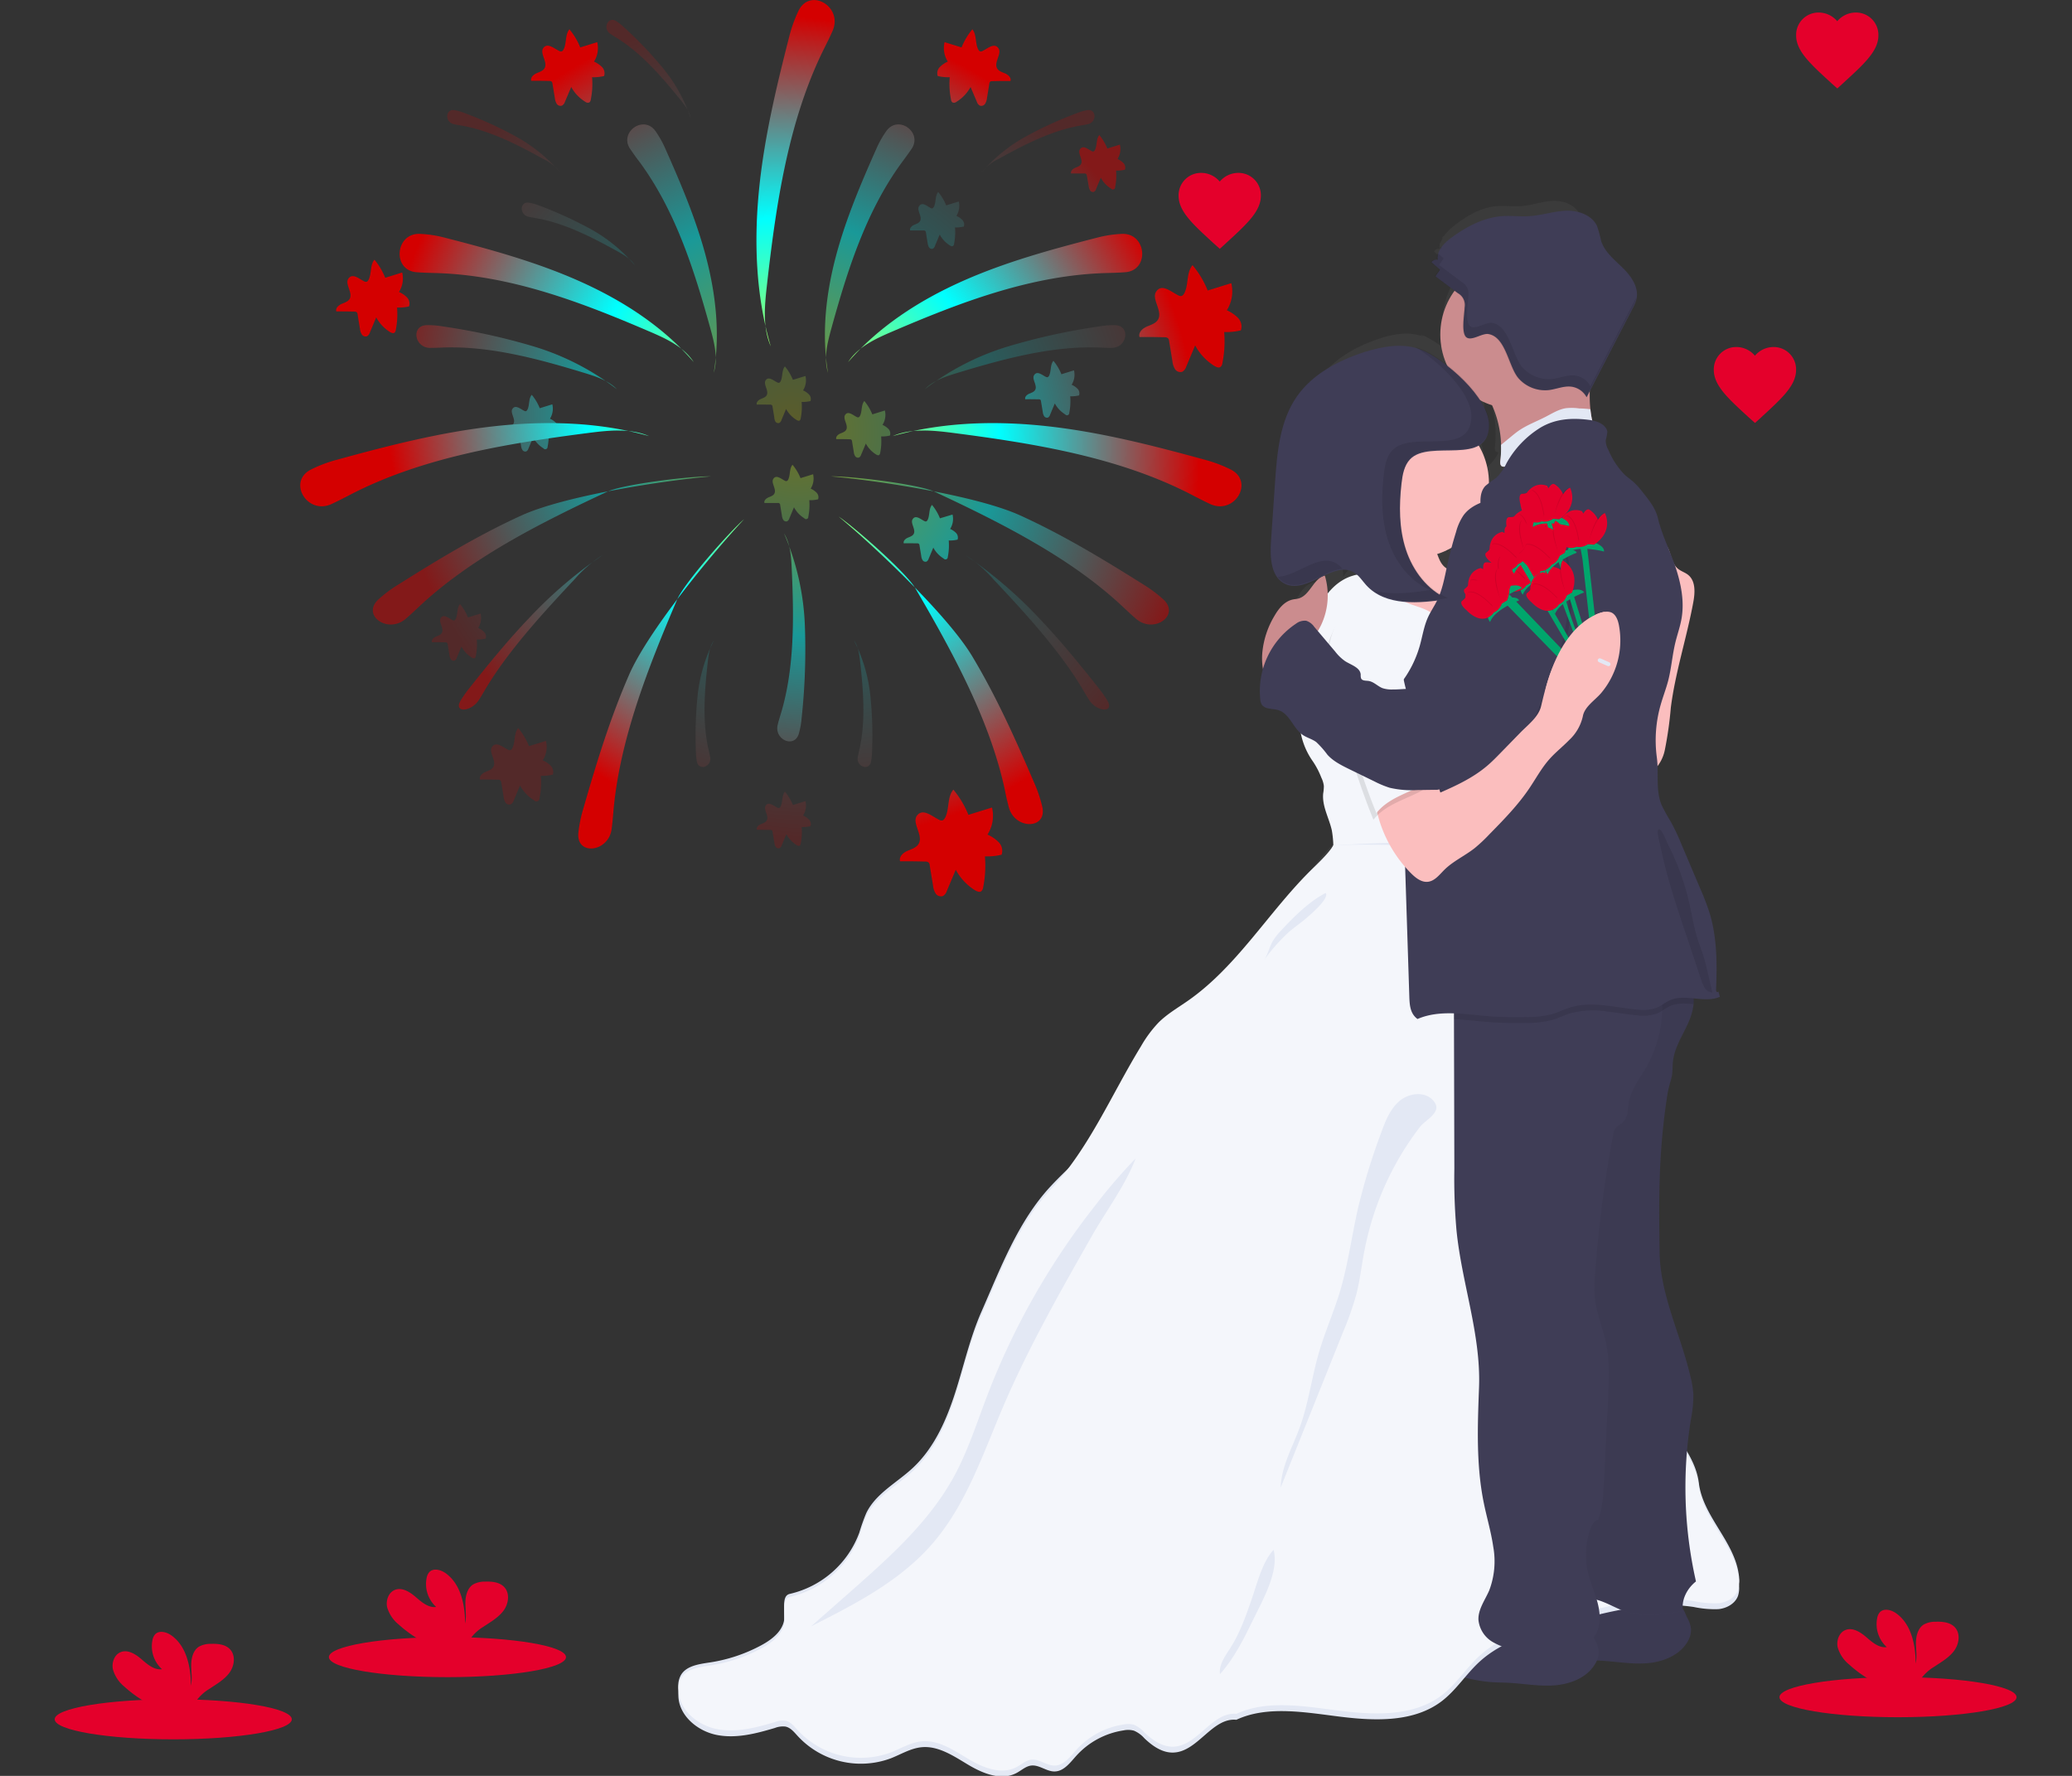 <?xml version="1.0" encoding="UTF-8" standalone="no"?>
<svg
   width="350"
   height="300"
   viewBox="0 0 350 300"
   version="1.1"
   id="svg147"
   sodipodi:docname="03904.svg"
   inkscape:version="1.4.2 (f4327f4, 2025-05-13)"
   inkscape:export-filename="03904.png"
   inkscape:export-xdpi="96"
   inkscape:export-ydpi="96"
   xmlns:inkscape="http://www.inkscape.org/namespaces/inkscape"
   xmlns:sodipodi="http://sodipodi.sourceforge.net/DTD/sodipodi-0.dtd"
   xmlns:xlink="http://www.w3.org/1999/xlink"
   xmlns="http://www.w3.org/2000/svg"
   xmlns:svg="http://www.w3.org/2000/svg">
  <rect x="0" y="0" width="350" height="300" fill="#333333" stroke="none"/>
  <sodipodi:namedview
     id="namedview147"
     pagecolor="#ffffff"
     bordercolor="#666666"
     borderopacity="1.0"
     inkscape:showpageshadow="2"
     inkscape:pageopacity="0.0"
     inkscape:pagecheckerboard="0"
     inkscape:deskcolor="#d1d1d1"
     inkscape:zoom="0.98159728"
     inkscape:cx="530.76757"
     inkscape:cy="413.61158"
     inkscape:window-width="2560"
     inkscape:window-height="1351"
     inkscape:window-x="-9"
     inkscape:window-y="-9"
     inkscape:window-maximized="1"
     inkscape:current-layer="svg147" />
  <defs
     id="defs3">
    <linearGradient
       id="linearGradient147"
       inkscape:collect="always">
      <stop
         style="stop-color:#ffff00;stop-opacity:1;"
         offset="0"
         id="stop147" />
      <stop
         style="stop-color:#00ffff;stop-opacity:1"
         offset="0.508"
         id="stop149" />
      <stop
         style="stop-color:#d40000;stop-opacity:1"
         offset="1"
         id="stop148" />
    </linearGradient>
    <linearGradient
       id="a"
       x1="515.756"
       y1="537.131"
       x2="515.756"
       gradientUnits="userSpaceOnUse"
       gradientTransform="matrix(0.779,0,0,1.284,-74.68,-130.483)"
       y2="208.043">
      <stop
         offset="0"
         stop-color="gray"
         stop-opacity="0.251"
         id="stop1" />
      <stop
         offset="0.54"
         stop-color="gray"
         stop-opacity="0.122"
         id="stop2" />
      <stop
         offset="1"
         stop-color="gray"
         stop-opacity="0.102"
         id="stop3" />
    </linearGradient>
    <radialGradient
       inkscape:collect="always"
       xlink:href="#linearGradient147"
       id="radialGradient148"
       cx="692.748"
       cy="219.75"
       fx="692.748"
       fy="219.75"
       r="129.263"
       gradientTransform="matrix(0.649,0.532,-0.569,0.694,368.353,-300.811)"
       gradientUnits="userSpaceOnUse" />
    <radialGradient
       inkscape:collect="always"
       xlink:href="#linearGradient147"
       id="radialGradient149"
       gradientUnits="userSpaceOnUse"
       gradientTransform="matrix(0.649,0.532,-0.569,0.694,368.353,-300.811)"
       cx="692.748"
       cy="219.75"
       fx="692.748"
       fy="219.75"
       r="129.263" />
    <radialGradient
       inkscape:collect="always"
       xlink:href="#linearGradient147"
       id="radialGradient150"
       gradientUnits="userSpaceOnUse"
       gradientTransform="matrix(0.649,0.532,-0.569,0.694,368.353,-300.811)"
       cx="692.748"
       cy="219.75"
       fx="692.748"
       fy="219.75"
       r="129.263" />
    <radialGradient
       inkscape:collect="always"
       xlink:href="#linearGradient147"
       id="radialGradient151"
       gradientUnits="userSpaceOnUse"
       gradientTransform="matrix(0.649,0.532,-0.569,0.694,368.353,-300.811)"
       cx="692.748"
       cy="219.75"
       fx="692.748"
       fy="219.75"
       r="129.263" />
    <radialGradient
       inkscape:collect="always"
       xlink:href="#linearGradient147"
       id="radialGradient152"
       gradientUnits="userSpaceOnUse"
       gradientTransform="matrix(0.649,0.532,-0.569,0.694,368.353,-300.811)"
       cx="692.748"
       cy="219.75"
       fx="692.748"
       fy="219.75"
       r="129.263" />
    <radialGradient
       inkscape:collect="always"
       xlink:href="#linearGradient147"
       id="radialGradient153"
       gradientUnits="userSpaceOnUse"
       gradientTransform="matrix(0.649,0.532,-0.569,0.694,368.353,-300.811)"
       cx="692.748"
       cy="219.75"
       fx="692.748"
       fy="219.75"
       r="129.263" />
    <radialGradient
       inkscape:collect="always"
       xlink:href="#linearGradient147"
       id="radialGradient154"
       gradientUnits="userSpaceOnUse"
       gradientTransform="matrix(0.649,0.532,-0.569,0.694,368.353,-300.811)"
       cx="692.748"
       cy="219.75"
       fx="692.748"
       fy="219.75"
       r="129.263" />
    <radialGradient
       inkscape:collect="always"
       xlink:href="#linearGradient147"
       id="radialGradient155"
       gradientUnits="userSpaceOnUse"
       gradientTransform="matrix(0.649,0.532,-0.569,0.694,368.353,-300.811)"
       cx="692.748"
       cy="219.75"
       fx="692.748"
       fy="219.75"
       r="129.263" />
    <radialGradient
       inkscape:collect="always"
       xlink:href="#linearGradient147"
       id="radialGradient156"
       gradientUnits="userSpaceOnUse"
       gradientTransform="matrix(0.649,0.532,-0.569,0.694,368.353,-300.811)"
       cx="692.748"
       cy="219.75"
       fx="692.748"
       fy="219.75"
       r="129.263" />
    <radialGradient
       inkscape:collect="always"
       xlink:href="#linearGradient147"
       id="radialGradient157"
       gradientUnits="userSpaceOnUse"
       gradientTransform="matrix(0.649,0.532,-0.569,0.694,368.353,-300.811)"
       cx="692.748"
       cy="219.75"
       fx="692.748"
       fy="219.75"
       r="129.263" />
    <radialGradient
       inkscape:collect="always"
       xlink:href="#linearGradient147"
       id="radialGradient158"
       gradientUnits="userSpaceOnUse"
       gradientTransform="matrix(0.649,0.532,-0.569,0.694,368.353,-300.811)"
       cx="692.748"
       cy="219.75"
       fx="692.748"
       fy="219.75"
       r="129.263" />
    <radialGradient
       inkscape:collect="always"
       xlink:href="#linearGradient147"
       id="radialGradient159"
       gradientUnits="userSpaceOnUse"
       gradientTransform="matrix(0.649,0.532,-0.569,0.694,368.353,-300.811)"
       cx="692.748"
       cy="219.75"
       fx="692.748"
       fy="219.75"
       r="129.263" />
    <radialGradient
       inkscape:collect="always"
       xlink:href="#linearGradient147"
       id="radialGradient160"
       gradientUnits="userSpaceOnUse"
       gradientTransform="matrix(0.649,0.532,-0.569,0.694,368.353,-300.811)"
       cx="692.748"
       cy="219.75"
       fx="692.748"
       fy="219.75"
       r="129.263" />
    <radialGradient
       inkscape:collect="always"
       xlink:href="#linearGradient147"
       id="radialGradient161"
       gradientUnits="userSpaceOnUse"
       gradientTransform="matrix(0.649,0.532,-0.569,0.694,368.353,-300.811)"
       cx="692.748"
       cy="219.75"
       fx="692.748"
       fy="219.75"
       r="129.263" />
    <radialGradient
       inkscape:collect="always"
       xlink:href="#linearGradient147"
       id="radialGradient162"
       gradientUnits="userSpaceOnUse"
       gradientTransform="matrix(0.649,0.532,-0.569,0.694,368.353,-300.811)"
       cx="692.748"
       cy="219.75"
       fx="692.748"
       fy="219.75"
       r="129.263" />
    <radialGradient
       inkscape:collect="always"
       xlink:href="#linearGradient147"
       id="radialGradient163"
       gradientUnits="userSpaceOnUse"
       gradientTransform="matrix(0.649,0.532,-0.569,0.694,368.353,-300.811)"
       cx="692.748"
       cy="219.75"
       fx="692.748"
       fy="219.75"
       r="129.263" />
    <radialGradient
       inkscape:collect="always"
       xlink:href="#linearGradient147"
       id="radialGradient164"
       gradientUnits="userSpaceOnUse"
       gradientTransform="matrix(0.649,0.532,-0.569,0.694,368.353,-300.811)"
       cx="692.748"
       cy="219.75"
       fx="692.748"
       fy="219.75"
       r="129.263" />
    <radialGradient
       inkscape:collect="always"
       xlink:href="#linearGradient147"
       id="radialGradient165"
       gradientUnits="userSpaceOnUse"
       gradientTransform="matrix(0.649,0.532,-0.569,0.694,368.353,-300.811)"
       cx="692.748"
       cy="219.75"
       fx="692.748"
       fy="219.75"
       r="129.263" />
    <radialGradient
       inkscape:collect="always"
       xlink:href="#linearGradient147"
       id="radialGradient166"
       gradientUnits="userSpaceOnUse"
       gradientTransform="matrix(0.649,0.532,-0.569,0.694,368.353,-300.811)"
       cx="692.748"
       cy="219.75"
       fx="692.748"
       fy="219.75"
       r="129.263" />
    <radialGradient
       inkscape:collect="always"
       xlink:href="#linearGradient147"
       id="radialGradient167"
       gradientUnits="userSpaceOnUse"
       gradientTransform="matrix(0.649,0.532,-0.569,0.694,368.353,-300.811)"
       cx="692.748"
       cy="219.75"
       fx="692.748"
       fy="219.75"
       r="129.263" />
    <radialGradient
       inkscape:collect="always"
       xlink:href="#linearGradient147"
       id="radialGradient168"
       gradientUnits="userSpaceOnUse"
       gradientTransform="matrix(0.649,0.532,-0.569,0.694,368.353,-300.811)"
       cx="692.748"
       cy="219.75"
       fx="692.748"
       fy="219.75"
       r="129.263" />
    <radialGradient
       inkscape:collect="always"
       xlink:href="#linearGradient147"
       id="radialGradient169"
       gradientUnits="userSpaceOnUse"
       gradientTransform="matrix(0.649,0.532,-0.569,0.694,368.353,-300.811)"
       cx="692.748"
       cy="219.75"
       fx="692.748"
       fy="219.75"
       r="129.263" />
    <radialGradient
       inkscape:collect="always"
       xlink:href="#linearGradient147"
       id="radialGradient170"
       gradientUnits="userSpaceOnUse"
       gradientTransform="matrix(0.649,0.532,-0.569,0.694,368.353,-300.811)"
       cx="692.748"
       cy="219.75"
       fx="692.748"
       fy="219.75"
       r="129.263" />
    <radialGradient
       inkscape:collect="always"
       xlink:href="#linearGradient147"
       id="radialGradient171"
       gradientUnits="userSpaceOnUse"
       gradientTransform="matrix(0.649,0.532,-0.569,0.694,368.353,-300.811)"
       cx="692.748"
       cy="219.75"
       fx="692.748"
       fy="219.75"
       r="129.263" />
    <radialGradient
       inkscape:collect="always"
       xlink:href="#linearGradient147"
       id="radialGradient172"
       gradientUnits="userSpaceOnUse"
       gradientTransform="matrix(0.649,0.532,-0.569,0.694,368.353,-300.811)"
       cx="692.748"
       cy="219.75"
       fx="692.748"
       fy="219.75"
       r="129.263" />
    <radialGradient
       inkscape:collect="always"
       xlink:href="#linearGradient147"
       id="radialGradient173"
       gradientUnits="userSpaceOnUse"
       gradientTransform="matrix(0.649,0.532,-0.569,0.694,368.353,-300.811)"
       cx="692.748"
       cy="219.75"
       fx="692.748"
       fy="219.75"
       r="129.263" />
    <radialGradient
       inkscape:collect="always"
       xlink:href="#linearGradient147"
       id="radialGradient174"
       gradientUnits="userSpaceOnUse"
       gradientTransform="matrix(0.649,0.532,-0.569,0.694,368.353,-300.811)"
       cx="692.748"
       cy="219.75"
       fx="692.748"
       fy="219.75"
       r="129.263" />
    <radialGradient
       inkscape:collect="always"
       xlink:href="#linearGradient147"
       id="radialGradient175"
       gradientUnits="userSpaceOnUse"
       gradientTransform="matrix(0.649,0.532,-0.569,0.694,368.353,-300.811)"
       cx="692.748"
       cy="219.75"
       fx="692.748"
       fy="219.75"
       r="129.263" />
    <radialGradient
       inkscape:collect="always"
       xlink:href="#linearGradient147"
       id="radialGradient176"
       gradientUnits="userSpaceOnUse"
       gradientTransform="matrix(0.649,0.532,-0.569,0.694,368.353,-300.811)"
       cx="692.748"
       cy="219.75"
       fx="692.748"
       fy="219.75"
       r="129.263" />
    <radialGradient
       inkscape:collect="always"
       xlink:href="#linearGradient147"
       id="radialGradient177"
       gradientUnits="userSpaceOnUse"
       gradientTransform="matrix(0.649,0.532,-0.569,0.694,368.353,-300.811)"
       cx="692.748"
       cy="219.75"
       fx="692.748"
       fy="219.75"
       r="129.263" />
    <radialGradient
       inkscape:collect="always"
       xlink:href="#linearGradient147"
       id="radialGradient178"
       gradientUnits="userSpaceOnUse"
       gradientTransform="matrix(0.649,0.532,-0.569,0.694,368.353,-300.811)"
       cx="692.748"
       cy="219.75"
       fx="692.748"
       fy="219.75"
       r="129.263" />
    <radialGradient
       inkscape:collect="always"
       xlink:href="#linearGradient147"
       id="radialGradient179"
       gradientUnits="userSpaceOnUse"
       gradientTransform="matrix(0.649,0.532,-0.569,0.694,368.353,-300.811)"
       cx="692.748"
       cy="219.75"
       fx="692.748"
       fy="219.75"
       r="129.263" />
    <radialGradient
       inkscape:collect="always"
       xlink:href="#linearGradient147"
       id="radialGradient180"
       gradientUnits="userSpaceOnUse"
       gradientTransform="matrix(0.649,0.532,-0.569,0.694,368.353,-300.811)"
       cx="692.748"
       cy="219.75"
       fx="692.748"
       fy="219.75"
       r="129.263" />
    <radialGradient
       inkscape:collect="always"
       xlink:href="#linearGradient147"
       id="radialGradient181"
       gradientUnits="userSpaceOnUse"
       gradientTransform="matrix(0.649,0.532,-0.569,0.694,368.353,-300.811)"
       cx="692.748"
       cy="219.75"
       fx="692.748"
       fy="219.75"
       r="129.263" />
    <radialGradient
       inkscape:collect="always"
       xlink:href="#linearGradient147"
       id="radialGradient182"
       gradientUnits="userSpaceOnUse"
       gradientTransform="matrix(0.649,0.532,-0.569,0.694,368.353,-300.811)"
       cx="692.748"
       cy="219.75"
       fx="692.748"
       fy="219.75"
       r="129.263" />
    <radialGradient
       inkscape:collect="always"
       xlink:href="#linearGradient147"
       id="radialGradient183"
       gradientUnits="userSpaceOnUse"
       gradientTransform="matrix(0.649,0.532,-0.569,0.694,368.353,-300.811)"
       cx="692.748"
       cy="219.75"
       fx="692.748"
       fy="219.75"
       r="129.263" />
    <radialGradient
       inkscape:collect="always"
       xlink:href="#linearGradient147"
       id="radialGradient184"
       gradientUnits="userSpaceOnUse"
       gradientTransform="matrix(0.649,0.532,-0.569,0.694,368.353,-300.811)"
       cx="692.748"
       cy="219.75"
       fx="692.748"
       fy="219.75"
       r="129.263" />
    <radialGradient
       inkscape:collect="always"
       xlink:href="#linearGradient147"
       id="radialGradient185"
       gradientUnits="userSpaceOnUse"
       gradientTransform="matrix(0.649,0.532,-0.569,0.694,368.353,-300.811)"
       cx="692.748"
       cy="219.75"
       fx="692.748"
       fy="219.75"
       r="129.263" />
    <radialGradient
       inkscape:collect="always"
       xlink:href="#linearGradient147"
       id="radialGradient186"
       gradientUnits="userSpaceOnUse"
       gradientTransform="matrix(0.649,0.532,-0.569,0.694,368.353,-300.811)"
       cx="692.748"
       cy="219.75"
       fx="692.748"
       fy="219.75"
       r="129.263" />
  </defs>
  <g
     id="g186"
     transform="matrix(-0.615,0,0,0.615,410.358,-50.135)">
    <g
       id="g147"
       style="fill:url(#radialGradient148);fill-opacity:1"
       transform="translate(-243.481,-21.394)">
      <path
         d="m 667.23,138.84 c -3.239,-4.405 -9.936,0.373 -6.908,4.932 0.81,1.19 1.66,2.348 2.478,3.45 9.977,13.467 15.143,29.817 19.6,45.972 1.085,3.968 2.146,8.2 0.9,12.147 1.782,-10.527 0.624,-21.338 -2.065,-31.647 -2.689,-10.309 -6.875,-20.156 -11.2,-29.881 a 26.814,26.814 0 0 0 -2.8,-4.972 z"
         fill="#e4002b"
         opacity="0.5"
         id="path110"
         style="fill:url(#radialGradient149);fill-opacity:1" />
      <path
         d="m 602.504,167.159 c -6.729,-0.2 -7.58,10 -0.883,10.527 1.757,0.138 3.531,0.178 5.215,0.227 20.6,0.559 40.085,8.033 58.8,16.066 4.6,1.968 9.418,4.179 12.147,8.4 -8.438,-9.782 -19.548,-16.949 -31.371,-22.221 -11.823,-5.272 -24.407,-8.721 -36.991,-11.953 a 32.036,32.036 0 0 0 -6.917,-1.046 z"
         fill="#e4002b"
         id="path111"
         style="fill:url(#radialGradient150);fill-opacity:1" />
      <path
         d="m 604.382,192.238 c -4.243,0.162 -3.288,6.195 0.988,6.235 1.117,0 2.235,-0.04 3.3,-0.089 12.957,-0.526 26.3,3.061 39.21,7 3.166,0.964 6.519,2.065 8.819,4.438 a 70.793,70.793 0 0 0 -22.917,-11.766 174.121,174.121 0 0 0 -24.942,-5.482 22.874,22.874 0 0 0 -4.462,-0.34 z"
         fill="#e4002b"
         opacity="0.2"
         id="path112"
         style="fill:url(#radialGradient151);fill-opacity:1" />
      <path
         d="m 691.33,304.483 c 1.207,4.049 6.81,1.62 5.79,-2.5 -0.267,-1.085 -0.6,-2.154 -0.907,-3.174 -3.733,-12.463 -3.555,-26.237 -2.94,-39.72 0.146,-3.312 0.381,-6.827 2.105,-9.645 a 70.749,70.749 0 0 0 -5.709,25.1 175.119,175.119 0 0 0 0.875,25.517 22.679,22.679 0 0 0 0.786,4.422 z"
         fill="#e4002b"
         opacity="0.5"
         id="path113"
         style="fill:url(#radialGradient152);fill-opacity:1" />
      <path
         d="m 612.124,133.179 c -2.559,-0.445 -2.753,3.28 -0.2,3.847 0.672,0.146 1.344,0.259 1.984,0.372 7.831,1.336 15.321,5.167 22.529,9.159 a 12.261,12.261 0 0 1 4.7,3.774 43.041,43.041 0 0 0 -12.2,-9.936 105.822,105.822 0 0 0 -14.2,-6.478 13.373,13.373 0 0 0 -2.613,-0.738 z"
         fill="#e4002b"
         opacity="0.2"
         id="path114"
         style="fill:url(#radialGradient153);fill-opacity:1" />
      <path
         d="m 572.639,231.909 c -6.478,3.344 -1,12.511 5.669,9.466 1.741,-0.81 3.45,-1.684 5.069,-2.535 19.832,-10.284 42.871,-14.066 65.521,-17.006 5.563,-0.713 11.491,-1.336 16.633,0.866 -14.018,-3.96 -28.942,-4.284 -43.373,-2.608 -14.431,1.676 -28.464,5.3 -42.36,9.11 a 37.959,37.959 0 0 0 -7.159,2.7 z"
         fill="#e4002b"
         id="path115"
         style="fill:url(#radialGradient154);fill-opacity:1" />
      <path
         d="m 591.166,267.597 c -4.664,4.349 2.616,9.491 7.507,5.312 1.28,-1.093 2.5,-2.251 3.668,-3.344 14.212,-13.337 32.991,-22.836 51.689,-31.582 4.591,-2.146 23.484,-4.34 28.521,-4.219 -13.167,1.174 -40.077,5.288 -52.037,10.73 -11.96,5.442 -23.039,12.187 -33.947,19.046 a 36.346,36.346 0 0 0 -5.401,4.057 z"
         fill="#e4002b"
         opacity="0.5"
         id="path116"
         style="fill:url(#radialGradient155);fill-opacity:1" />
      <path
         d="m 624.441,324.566 c -1.36,6.219 7.547,6.308 9.2,0.089 0.429,-1.62 0.81,-3.239 1.109,-4.859 4.114,-19.022 14.163,-37.485 24.577,-55.3 2.551,-4.377 16.852,-16.918 21.057,-19.687 -10.171,8.462 -29.962,27.144 -36.716,38.417 -6.754,11.273 -12.009,23.079 -17.087,34.918 a 37.121,37.121 0 0 0 -2.14,6.422 z"
         fill="#e4002b"
         id="path117"
         style="fill:url(#radialGradient156);fill-opacity:1" />
      <path
         d="m 691.403,105.872 c -3.174,-6.478 -12.252,-1.15 -9.369,5.49 0.753,1.741 1.62,3.442 2.429,5.061 9.782,19.783 13.143,42.668 15.653,65.156 0.624,5.523 1.142,11.4 -1.093,16.479 4.1,-13.848 4.64,-28.642 3.239,-42.919 -1.401,-14.277 -4.762,-28.286 -8.292,-42.109 a 37.836,37.836 0 0 0 -2.567,-7.159 z"
         fill="#e4002b"
         id="path118"
         style="fill:url(#radialGradient157);fill-opacity:1" />
      <path
         d="m 640.806,116.894 a 1.207,1.207 0 0 0 0.551,0.162 c 0.348,0 0.6,-0.356 0.745,-0.68 0.81,-1.717 0.34,-3.952 1.555,-5.409 a 18.623,18.623 0 0 1 2.964,4.972 l 4.664,-1.441 a 6.915,6.915 0 0 1 -0.883,5.337 7.207,7.207 0 0 1 2.195,1.49 2.429,2.429 0 0 1 0.575,2.47 11.871,11.871 0 0 1 -3.3,0.324 21.555,21.555 0 0 1 -0.348,6.122 1.142,1.142 0 0 1 -0.4,0.81 1.117,1.117 0 0 1 -1.142,-0.194 10.8,10.8 0 0 1 -3.83,-4.049 l -1.733,4.073 a 1.79,1.79 0 0 1 -0.81,1.037 1.231,1.231 0 0 1 -1.449,-0.494 3.8,3.8 0 0 1 -0.518,-1.571 l -0.648,-3.944 a 0.964,0.964 0 0 0 -0.211,-0.559 1.012,1.012 0 0 0 -0.656,-0.138 q -2.429,-0.073 -4.932,-0.049 c -0.283,-0.875 0.591,-1.692 1.425,-2.057 0.834,-0.365 1.846,-0.648 2.267,-1.466 0.858,-1.66 -1.369,-3.976 -0.421,-5.418 1.11,-1.701 2.908,-0.041 4.34,0.672 z"
         fill="#e4002b"
         id="path119"
         style="fill:url(#radialGradient158);fill-opacity:1" />
      <path
         d="m 730.759,138.84 c 3.239,-4.405 9.944,0.373 6.916,4.932 -0.81,1.19 -1.62,2.348 -2.478,3.45 -9.977,13.467 -15.143,29.817 -19.6,45.972 -1.085,3.968 -2.146,8.2 -0.9,12.147 -1.782,-10.527 -0.624,-21.338 2.065,-31.647 2.689,-10.309 6.875,-20.156 11.2,-29.881 a 27.251,27.251 0 0 1 2.794,-4.972 z"
         fill="#e4002b"
         opacity="0.5"
         id="path120"
         style="fill:url(#radialGradient159);fill-opacity:1" />
      <path
         d="m 795.47,167.159 c 6.729,-0.2 7.58,10 0.883,10.527 -1.757,0.138 -3.531,0.178 -5.215,0.227 -20.6,0.559 -40.085,8.033 -58.8,16.066 -4.6,1.968 -9.418,4.179 -12.147,8.4 8.438,-9.782 19.548,-16.949 31.371,-22.221 11.823,-5.272 24.4,-8.721 36.991,-11.953 a 32.036,32.036 0 0 1 6.917,-1.046 z"
         fill="#e4002b"
         id="path121"
         style="fill:url(#radialGradient160);fill-opacity:1" />
      <path
         d="m 793.615,192.238 c 4.243,0.162 3.288,6.195 -0.988,6.235 -1.118,0 -2.235,-0.04 -3.3,-0.089 -13,-0.526 -26.3,3.061 -39.21,7 -3.166,0.964 -6.478,2.065 -8.819,4.438 a 70.711,70.711 0 0 1 22.917,-11.766 174.364,174.364 0 0 1 24.942,-5.482 22.825,22.825 0 0 1 4.462,-0.34 z"
         fill="#e4002b"
         opacity="0.5"
         id="path122"
         style="fill:url(#radialGradient161);fill-opacity:1" />
      <path
         d="m 785.874,133.179 c 2.559,-0.445 2.753,3.28 0.2,3.847 -0.672,0.146 -1.344,0.259 -1.984,0.372 -7.831,1.336 -15.321,5.167 -22.529,9.159 a 12.261,12.261 0 0 0 -4.7,3.774 43.042,43.042 0 0 1 12.2,-9.936 105.812,105.812 0 0 1 14.2,-6.478 13.369,13.369 0 0 1 2.624,-0.737 z"
         fill="#e4002b"
         opacity="0.2"
         id="path123"
         style="fill:url(#radialGradient162);fill-opacity:1" />
      <path
         d="m 719.292,312.217 c -0.575,2.527 -4.089,1.271 -3.628,-1.3 0.121,-0.672 0.275,-1.336 0.421,-1.968 1.79,-7.742 1.142,-16.131 0.235,-24.294 -0.227,-2.016 -0.5,-4.146 -1.668,-5.8 a 43.144,43.144 0 0 1 4.462,15.062 106.676,106.676 0 0 1 0.47,15.58 14,14 0 0 1 -0.292,2.72 z"
         fill="#e4002b"
         opacity="0.2"
         id="path124"
         style="fill:url(#radialGradient163);fill-opacity:1" />
      <path
         d="m 784.23,295.381 c 2,3.385 -2.907,3.158 -5.061,-0.235 -0.567,-0.883 -1.085,-1.773 -1.579,-2.624 -6.09,-10.349 -15.386,-20.585 -24.666,-30.473 a 34.031,34.031 0 0 0 -7.644,-6.6 120.206,120.206 0 0 1 20.042,17.143 c 5.984,6.26 11.272,12.779 16.447,19.289 a 31.622,31.622 0 0 1 2.461,3.5 z"
         fill="#e4002b"
         opacity="0.5"
         id="path125"
         style="fill:url(#radialGradient164);fill-opacity:1" />
      <path
         d="m 606.553,295.381 c -2,3.385 2.907,3.158 5.069,-0.235 0.559,-0.883 1.077,-1.773 1.579,-2.624 6.082,-10.349 15.338,-20.585 24.666,-30.473 a 34.032,34.032 0 0 1 7.644,-6.6 120.206,120.206 0 0 0 -20.067,17.143 c -5.984,6.26 -11.272,12.779 -16.447,19.289 a 31.712,31.712 0 0 0 -2.444,3.5 z"
         fill="#e4002b"
         opacity="0.2"
         id="path126"
         style="fill:url(#radialGradient165);fill-opacity:1" />
      <path
         d="m 671.514,312.217 c 0.575,2.527 4.049,1.271 3.628,-1.3 -0.122,-0.672 -0.275,-1.336 -0.421,-1.968 -1.79,-7.742 -1.142,-16.131 -0.235,-24.294 0.227,-2.016 0.5,-4.146 1.668,-5.8 a 43.146,43.146 0 0 0 -4.47,15.086 106.7,106.7 0 0 0 -0.47,15.58 14.009,14.009 0 0 0 0.3,2.7 z"
         fill="#e4002b"
         opacity="0.2"
         id="path127"
         style="fill:url(#radialGradient166);fill-opacity:1" />
      <path
         d="m 765.402,158.598 c 2.551,-0.445 2.745,3.288 0.194,3.847 -0.664,0.154 -1.336,0.259 -1.976,0.372 -7.831,1.336 -15.321,5.167 -22.537,9.159 -1.765,0.988 -3.628,2.065 -4.7,3.774 a 43.26,43.26 0 0 1 12.147,-9.936 107.993,107.993 0 0 1 14.2,-6.478 14.576,14.576 0 0 1 2.664,-0.737 z"
         fill="#e4002b"
         opacity="0.2"
         id="path128"
         style="fill:url(#radialGradient167);fill-opacity:1" />
      <path
         d="m 741.513,108.691 c 2.211,-1.369 3.782,2.016 1.62,3.49 -0.567,0.389 -1.15,0.745 -1.7,1.085 -6.762,4.162 -12.276,10.527 -17.475,16.917 -1.271,1.571 -2.591,3.239 -2.948,5.256 a 43.057,43.057 0 0 1 7.588,-13.767 107.481,107.481 0 0 1 10.762,-11.289 14.4,14.4 0 0 1 2.153,-1.692 z"
         fill="#e4002b"
         opacity="0.2"
         id="path129"
         style="fill:url(#radialGradient168);fill-opacity:1" />
      <path
         d="m 825.36,231.909 c 6.478,3.344 1,12.511 -5.669,9.466 -1.749,-0.81 -3.45,-1.684 -5.077,-2.535 -19.824,-10.284 -42.862,-14.066 -65.521,-17.006 -5.555,-0.713 -11.483,-1.336 -16.625,0.866 14.018,-3.96 28.942,-4.284 43.373,-2.608 14.431,1.676 28.464,5.3 42.36,9.11 a 37.965,37.965 0 0 1 7.159,2.7 z"
         fill="#e4002b"
         id="path130"
         style="fill:url(#radialGradient169);fill-opacity:1" />
      <path
         d="m 806.824,267.597 c 4.664,4.349 -2.616,9.491 -7.507,5.312 -1.288,-1.093 -2.5,-2.251 -3.668,-3.344 -14.212,-13.337 -32.991,-22.836 -51.689,-31.582 -4.592,-2.146 -23.484,-4.34 -28.529,-4.219 13.175,1.174 40.085,5.288 52.046,10.73 11.961,5.442 23.039,12.187 33.938,19.046 a 35.994,35.994 0 0 1 5.409,4.057 z"
         fill="#e4002b"
         opacity="0.5"
         id="path131"
         style="fill:url(#radialGradient170);fill-opacity:1" />
      <path
         d="m 751.879,331.708 c 0.575,6.349 -8.284,5.32 -9.143,-1.053 -0.219,-1.668 -0.356,-3.336 -0.494,-4.932 -1.693,-19.435 -9.353,-39.024 -17.451,-58.014 -1.979,-4.655 -14.579,-18.891 -18.439,-22.171 9.029,9.669 26.335,30.683 31.582,42.709 5.247,12.026 9.037,24.448 12.592,36.83 a 36.713,36.713 0 0 1 1.353,6.631 z"
         fill="#e4002b"
         id="path132"
         style="fill:url(#radialGradient171);fill-opacity:1" />
      <path
         d="m 757.175,116.894 a 1.206,1.206 0 0 1 -0.551,0.162 c -0.348,0 -0.6,-0.356 -0.745,-0.68 -0.81,-1.717 -0.34,-3.952 -1.555,-5.409 a 18.629,18.629 0 0 0 -2.964,4.972 l -4.664,-1.441 a 6.915,6.915 0 0 0 0.883,5.337 7.207,7.207 0 0 0 -2.195,1.49 2.43,2.43 0 0 0 -0.575,2.47 11.872,11.872 0 0 0 3.3,0.324 21.555,21.555 0 0 0 0.348,6.122 1.142,1.142 0 0 0 0.4,0.81 1.117,1.117 0 0 0 1.142,-0.194 10.8,10.8 0 0 0 3.83,-4.049 l 1.733,4.073 a 1.79,1.79 0 0 0 0.81,1.037 1.231,1.231 0 0 0 1.449,-0.494 3.668,3.668 0 0 0 0.51,-1.571 l 0.648,-3.944 a 1.036,1.036 0 0 1 0.219,-0.559 1.012,1.012 0 0 1 0.688,-0.194 q 2.429,-0.073 4.932,-0.049 c 0.283,-0.875 -0.591,-1.692 -1.425,-2.057 -0.834,-0.365 -1.846,-0.648 -2.267,-1.466 -0.858,-1.66 1.36,-3.976 0.421,-5.418 -1.133,-1.645 -2.923,0.015 -4.372,0.728 z"
         fill="#e4002b"
         id="path133"
         style="fill:url(#radialGradient172);fill-opacity:1" />
      <path
         d="m 771.249,308.816 a 1.037,1.037 0 0 1 -0.551,0.162 c -0.348,0 -0.6,-0.348 -0.745,-0.672 -0.81,-1.725 -0.34,-3.96 -1.555,-5.409 a 18.47,18.47 0 0 0 -2.964,4.964 l -4.664,-1.441 a 6.94,6.94 0 0 0 0.883,5.345 7.07,7.07 0 0 0 -2.195,1.49 2.429,2.429 0 0 0 -0.575,2.429 11.879,11.879 0 0 0 3.3,0.332 21.573,21.573 0 0 0 0.348,6.122 0.867,0.867 0 0 0 1.539,0.591 10.8,10.8 0 0 0 3.83,-4.049 l 1.733,4.138 a 1.814,1.814 0 0 0 0.81,1.037 1.239,1.239 0 0 0 1.45,-0.5 3.635,3.635 0 0 0 0.51,-1.571 l 0.648,-3.944 a 1,1 0 0 1 0.219,-0.551 0.98,0.98 0 0 1 0.688,-0.2 q 2.43,-0.057 4.932,-0.049 c 0.283,-0.875 -0.591,-1.684 -1.425,-2.057 -0.834,-0.373 -1.846,-0.64 -2.267,-1.458 -0.858,-1.668 1.36,-3.984 0.421,-5.418 -1.139,-1.664 -2.937,-0.004 -4.37,0.709 z"
         fill="#e4002b"
         opacity="0.2"
         id="path134"
         style="fill:url(#radialGradient173);fill-opacity:1" />
      <path
         d="m 810.743,180.172 a 1.239,1.239 0 0 1 -0.551,0.162 c -0.356,0 -0.6,-0.356 -0.745,-0.68 -0.81,-1.725 -0.34,-3.96 -1.563,-5.409 a 18.626,18.626 0 0 0 -2.964,4.972 l -4.656,-1.449 a 6.931,6.931 0 0 0 0.883,5.345 7.11,7.11 0 0 0 -2.194,1.49 2.429,2.429 0 0 0 -0.575,2.47 11.872,11.872 0 0 0 3.3,0.324 21.573,21.573 0 0 0 0.348,6.122 1.1,1.1 0 0 0 0.4,0.81 c 0.34,0.219 0.81,0 1.142,-0.186 a 10.8,10.8 0 0 0 3.83,-4.049 l 1.733,4.138 a 1.839,1.839 0 0 0 0.769,1.037 1.247,1.247 0 0 0 1.458,-0.5 3.605,3.605 0 0 0 0.51,-1.571 l 0.648,-3.936 a 0.971,0.971 0 0 1 0.219,-0.559 1,1 0 0 1 0.688,-0.2 q 2.429,-0.057 4.932,-0.049 c 0.283,-0.875 -0.591,-1.684 -1.433,-2.049 -0.842,-0.365 -1.838,-0.648 -2.259,-1.466 -0.858,-1.668 1.36,-3.984 0.421,-5.418 -1.11,-1.727 -2.908,-0.054 -4.341,0.651 z"
         fill="#e4002b"
         id="path135"
         style="fill:url(#radialGradient174);fill-opacity:1" />
      <path
         d="m 652.849,328.064 a 1.539,1.539 0 0 1 -0.761,0.227 c -0.494,0 -0.81,-0.494 -1.045,-0.939 -1.1,-2.429 -0.47,-5.515 -2.17,-7.539 a 25.984,25.984 0 0 0 -4.13,6.924 l -6.478,-2.008 a 9.612,9.612 0 0 0 1.231,7.434 9.9,9.9 0 0 0 -3.061,2.081 3.377,3.377 0 0 0 -0.81,3.442 16.487,16.487 0 0 0 4.583,0.454 30.483,30.483 0 0 0 0.486,8.535 1.619,1.619 0 0 0 0.559,1.085 c 0.478,0.3 1.1,0 1.62,-0.267 a 15.134,15.134 0 0 0 5.344,-5.669 l 2.429,5.766 a 2.519,2.519 0 0 0 1.077,1.441 1.741,1.741 0 0 0 2.024,-0.7 5.021,5.021 0 0 0 0.713,-2.186 l 0.907,-5.49 a 1.3,1.3 0 0 1 0.3,-0.81 1.352,1.352 0 0 1 0.955,-0.275 q 3.442,-0.1 6.875,-0.073 c 0.4,-1.215 -0.81,-2.348 -1.992,-2.859 -1.182,-0.511 -2.567,-0.907 -3.15,-2.041 -1.2,-2.324 1.9,-5.547 0.583,-7.547 -1.586,-2.29 -4.089,0.026 -6.089,1.014 z"
         fill="#e4002b"
         id="path136"
         style="fill:url(#radialGradient175);fill-opacity:1" />
      <path
         d="m 587.158,184.01 a 1.57,1.57 0 0 1 -0.769,0.227 c -0.486,0 -0.81,-0.494 -1.037,-0.947 -1.109,-2.429 -0.47,-5.515 -2.17,-7.539 a 25.986,25.986 0 0 0 -4.162,6.956 l -6.478,-2.008 a 9.661,9.661 0 0 0 1.223,7.442 9.96,9.96 0 0 0 -3.053,2.081 3.385,3.385 0 0 0 -0.81,3.434 16.859,16.859 0 0 0 4.592,0.462 30.137,30.137 0 0 0 0.486,8.527 1.563,1.563 0 0 0 0.559,1.085 c 0.478,0.308 1.1,0 1.579,-0.259 a 15.038,15.038 0 0 0 5.345,-5.669 l 2.429,5.766 a 2.584,2.584 0 0 0 1.069,1.45 1.741,1.741 0 0 0 2.025,-0.7 5.071,5.071 0 0 0 0.721,-2.186 l 0.9,-5.49 a 1.458,1.458 0 0 1 0.3,-0.81 1.376,1.376 0 0 1 0.964,-0.275 q 3.442,-0.1 6.875,-0.065 c 0.389,-1.223 -0.81,-2.357 -2,-2.867 -1.19,-0.51 -2.559,-0.9 -3.15,-2.041 -1.19,-2.316 1.9,-5.547 0.583,-7.547 -1.518,-2.339 -4.021,-0.023 -6.021,0.973 z"
         fill="#e4002b"
         id="path137"
         style="fill:url(#radialGradient176);fill-opacity:1" />
      <path
         d="m 786.497,273.217 a 0.81,0.81 0 0 1 -0.413,0.121 c -0.259,0 -0.437,-0.259 -0.551,-0.5 -0.583,-1.271 -0.251,-2.923 -1.15,-4 a 13.878,13.878 0 0 0 -2.195,3.676 l -3.45,-1.069 a 5.135,5.135 0 0 0 0.648,3.952 5.336,5.336 0 0 0 -1.62,1.109 1.782,1.782 0 0 0 -0.421,1.822 8.754,8.754 0 0 0 2.43,0.243 16.383,16.383 0 0 0 0.259,4.535 0.867,0.867 0 0 0 0.3,0.575 c 0.251,0.162 0.583,0 0.81,-0.138 a 7.969,7.969 0 0 0 2.834,-3.012 l 1.287,3.061 a 1.321,1.321 0 0 0 0.567,0.769 0.923,0.923 0 0 0 1.077,-0.373 2.616,2.616 0 0 0 0.381,-1.158 l 0.478,-2.923 a 0.72,0.72 0 0 1 0.162,-0.4 0.7,0.7 0 0 1 0.51,-0.146 c 1.215,-0.04 2.429,-0.049 3.652,-0.04 0.211,-0.648 -0.437,-1.247 -1.061,-1.522 -0.624,-0.275 -1.36,-0.478 -1.676,-1.077 -0.632,-1.239 1.012,-2.948 0.316,-4.049 -0.786,-1.213 -2.113,0.018 -3.174,0.544 z"
         fill="#e4002b"
         opacity="0.2"
         id="path138"
         style="fill:url(#radialGradient177);fill-opacity:1" />
      <path
         d="m 697.25,324.744 a 0.81,0.81 0 0 1 -0.4,0.121 c -0.267,0 -0.445,-0.267 -0.559,-0.5 -0.583,-1.279 -0.243,-2.931 -1.15,-4.008 a 13.878,13.878 0 0 0 -2.195,3.677 l -3.45,-1.069 a 5.126,5.126 0 0 0 0.656,3.96 5.256,5.256 0 0 0 -1.62,1.1 1.79,1.79 0 0 0 -0.421,1.822 8.81,8.81 0 0 0 2.429,0.243 16.083,16.083 0 0 0 0.259,4.535 0.81,0.81 0 0 0 0.292,0.575 c 0.251,0.162 0.583,0 0.81,-0.138 a 8,8 0 0 0 2.842,-3.012 l 1.279,3.069 a 1.344,1.344 0 0 0 0.575,0.761 0.907,0.907 0 0 0 1.069,-0.364 2.68,2.68 0 0 0 0.38,-1.166 l 0.486,-2.915 a 0.738,0.738 0 0 1 0.154,-0.413 0.7,0.7 0 0 1 0.51,-0.146 c 1.215,0 2.429,-0.049 3.652,-0.04 0.211,-0.648 -0.437,-1.247 -1.061,-1.522 -0.624,-0.275 -1.36,-0.478 -1.668,-1.077 -0.64,-1.239 1,-2.948 0.308,-4.008 -0.748,-1.242 -2.108,-0.019 -3.177,0.515 z"
         fill="#e4002b"
         opacity="0.2"
         id="path139"
         style="fill:url(#radialGradient178);fill-opacity:1" />
      <path
         d="m 610.893,144.411 a 0.81,0.81 0 0 1 -0.4,0.121 c -0.259,0 -0.445,-0.267 -0.551,-0.5 -0.591,-1.271 -0.251,-2.931 -1.158,-4.008 a 13.921,13.921 0 0 0 -2.195,3.685 l -3.45,-1.069 a 5.11,5.11 0 0 0 0.656,3.952 5.255,5.255 0 0 0 -1.62,1.1 1.822,1.822 0 0 0 -0.421,1.83 8.81,8.81 0 0 0 2.429,0.243 16,16 0 0 0 0.259,4.527 0.617,0.617 0 0 0 1.1,0.437 8.033,8.033 0 0 0 2.843,-3 l 1.279,3.061 a 1.36,1.36 0 0 0 0.575,0.81 0.931,0.931 0 0 0 1.077,-0.372 2.832,2.832 0 0 0 0.381,-1.166 l 0.526,-2.931 a 0.745,0.745 0 0 1 0.162,-0.413 0.761,0.761 0 0 1 0.51,-0.146 h 3.644 c 0.211,-0.648 -0.437,-1.247 -1.053,-1.522 -0.616,-0.275 -1.369,-0.478 -1.676,-1.085 -0.64,-1.231 1,-2.948 0.308,-4.008 -0.836,-1.303 -2.156,-0.072 -3.225,0.454 z"
         fill="#e4002b"
         opacity="0.5"
         id="path140"
         style="fill:url(#radialGradient179);fill-opacity:1" />
      <path
         d="m 656.857,246.032 a 0.81,0.81 0 0 1 -0.4,0.121 c -0.259,0 -0.445,-0.267 -0.551,-0.5 -0.591,-1.279 -0.251,-2.931 -1.158,-4.049 a 13.556,13.556 0 0 0 -2.186,3.685 l -3.458,-1.037 a 5.142,5.142 0 0 0 0.656,3.952 5.354,5.354 0 0 0 -1.62,1.1 1.822,1.822 0 0 0 -0.421,1.83 8.81,8.81 0 0 0 2.429,0.243 16.026,16.026 0 0 0 0.259,4.527 0.64,0.64 0 0 0 1.134,0.437 8.033,8.033 0 0 0 2.842,-3 l 1.279,3.061 a 1.425,1.425 0 0 0 0.575,0.769 0.931,0.931 0 0 0 1.077,-0.372 2.614,2.614 0 0 0 0.381,-1.166 l 0.478,-2.915 a 0.745,0.745 0 0 1 0.162,-0.413 0.737,0.737 0 0 1 0.51,-0.146 c 1.215,0 2.429,-0.049 3.652,0 0.2,-0.648 -0.437,-1.247 -1.061,-1.522 -0.624,-0.275 -1.36,-0.478 -1.676,-1.085 -0.632,-1.231 1,-2.948 0.308,-4.009 -0.813,-1.293 -2.142,-0.038 -3.211,0.489 z"
         fill="#e4002b"
         opacity="0.5"
         id="path141"
         style="fill:url(#radialGradient180);fill-opacity:1" />
      <path
         d="m 623.502,206.417 a 0.81,0.81 0 0 1 -0.4,0.121 c -0.267,0 -0.445,-0.267 -0.559,-0.5 -0.583,-1.279 -0.243,-2.931 -1.15,-4.008 a 13.769,13.769 0 0 0 -2.194,3.685 l -3.456,-1.071 a 5.142,5.142 0 0 0 0.648,3.952 5.313,5.313 0 0 0 -1.62,1.1 1.8,1.8 0 0 0 -0.421,1.83 8.809,8.809 0 0 0 2.429,0.243 16.03,16.03 0 0 0 0.259,4.527 0.632,0.632 0 0 0 1.134,0.437 7.951,7.951 0 0 0 2.834,-3 l 1.288,3.061 a 1.393,1.393 0 0 0 0.575,0.81 0.923,0.923 0 0 0 1.069,-0.373 2.618,2.618 0 0 0 0.381,-1.166 l 0.486,-2.915 a 0.736,0.736 0 0 1 0.154,-0.413 0.745,0.745 0 0 1 0.51,-0.146 c 1.215,0 2.429,-0.049 3.652,0 0.211,-0.648 -0.437,-1.247 -1.061,-1.522 -0.624,-0.275 -1.36,-0.478 -1.668,-1.085 -0.64,-1.231 1,-2.948 0.308,-4.009 -0.809,-1.315 -2.137,-0.084 -3.198,0.442 z"
         fill="#e4002b"
         opacity="0.5"
         id="path142"
         style="fill:url(#radialGradient181);fill-opacity:1" />
      <path
         d="m 766.779,215.746 a 0.81,0.81 0 0 1 -0.4,0.122 c -0.259,0 -0.437,-0.267 -0.551,-0.5 -0.591,-1.279 -0.251,-2.931 -1.15,-4.009 a 13.592,13.592 0 0 0 -2.194,3.685 l -3.455,-1.067 a 5.142,5.142 0 0 0 0.648,3.952 5.353,5.353 0 0 0 -1.62,1.1 1.83,1.83 0 0 0 -0.421,1.83 9.169,9.169 0 0 0 2.429,0.243 16.044,16.044 0 0 0 0.259,4.527 0.64,0.64 0 0 0 1.142,0.437 8.009,8.009 0 0 0 2.834,-3 l 1.288,3.061 a 1.377,1.377 0 0 0 0.567,0.769 0.931,0.931 0 0 0 1.077,-0.372 2.648,2.648 0 0 0 0.38,-1.166 l 0.478,-2.915 a 0.745,0.745 0 0 1 0.162,-0.413 0.737,0.737 0 0 1 0.51,-0.146 c 1.215,0 2.429,-0.049 3.652,-0.04 0.2,-0.64 -0.437,-1.247 -1.061,-1.514 -0.624,-0.267 -1.36,-0.478 -1.676,-1.085 -0.632,-1.231 1.012,-2.948 0.308,-4.008 -0.809,-1.248 -2.137,-0.017 -3.206,0.509 z"
         fill="#e4002b"
         opacity="0.5"
         id="path143"
         style="fill:url(#radialGradient182);fill-opacity:1" />
      <path
         d="m 697.25,207.947 a 0.81,0.81 0 0 1 -0.4,0.121 c -0.267,0 -0.445,-0.259 -0.559,-0.5 -0.583,-1.271 -0.243,-2.923 -1.15,-4 a 13.875,13.875 0 0 0 -2.195,3.677 l -3.442,-1.053 a 5.1,5.1 0 0 0 0.656,3.952 5.278,5.278 0 0 0 -1.62,1.109 1.782,1.782 0 0 0 -0.421,1.822 8.81,8.81 0 0 0 2.429,0.243 16.078,16.078 0 0 0 0.259,4.535 0.81,0.81 0 0 0 0.292,0.575 c 0.251,0.162 0.583,0 0.81,-0.138 a 8.1,8.1 0 0 0 2.915,-3.029 l 1.28,3.061 a 1.359,1.359 0 0 0 0.575,0.769 0.915,0.915 0 0 0 1.069,-0.372 2.616,2.616 0 0 0 0.316,-1.19 l 0.486,-2.923 a 0.712,0.712 0 0 1 0.154,-0.4 0.753,0.753 0 0 1 0.51,-0.154 c 1.215,0 2.429,-0.04 3.652,0 0.211,-0.648 -0.437,-1.247 -1.061,-1.522 -0.624,-0.275 -1.36,-0.478 -1.668,-1.077 -0.64,-1.239 1,-2.948 0.308,-4.049 -0.766,-1.214 -2.128,0.017 -3.195,0.543 z"
         fill="#e4002b"
         opacity="0.2"
         id="path144"
         style="fill:url(#radialGradient183);fill-opacity:1" />
      <path
         d="m 675.444,217.438 a 0.81,0.81 0 0 1 -0.413,0.121 c -0.259,0 -0.437,-0.259 -0.551,-0.5 -0.583,-1.271 -0.251,-2.923 -1.15,-4 a 13.883,13.883 0 0 0 -2.195,3.677 l -3.45,-1.069 a 5.134,5.134 0 0 0 0.648,3.952 5.338,5.338 0 0 0 -1.62,1.109 1.806,1.806 0 0 0 -0.429,1.822 8.845,8.845 0 0 0 2.429,0.243 16.385,16.385 0 0 0 0.259,4.535 0.866,0.866 0 0 0 0.3,0.575 c 0.251,0.162 0.583,0 0.81,-0.138 a 7.969,7.969 0 0 0 2.834,-3.012 l 1.288,3.061 a 1.32,1.32 0 0 0 0.567,0.769 0.915,0.915 0 0 0 1.077,-0.372 2.616,2.616 0 0 0 0.381,-1.158 l 0.478,-2.915 a 0.721,0.721 0 0 1 0.162,-0.413 0.7,0.7 0 0 1 0.51,-0.146 c 1.215,-0.041 2.429,-0.049 3.652,-0.041 0.211,-0.648 -0.437,-1.247 -1.061,-1.522 -0.624,-0.275 -1.36,-0.478 -1.676,-1.077 -0.632,-1.239 1.012,-2.948 0.316,-4.049 -0.795,-1.213 -2.107,0.022 -3.166,0.548 z"
         fill="#e4002b"
         opacity="0.3"
         id="path145"
         style="fill:url(#radialGradient184);fill-opacity:1" />
      <path
         d="m 655.14,160.032 a 0.81,0.81 0 0 1 -0.4,0.121 c -0.259,0 -0.437,-0.259 -0.551,-0.5 -0.591,-1.271 -0.251,-2.931 -1.15,-4 a 13.659,13.659 0 0 0 -2.195,3.676 l -3.45,-1.069 a 5.142,5.142 0 0 0 0.648,3.952 5.215,5.215 0 0 0 -1.62,1.1 1.822,1.822 0 0 0 -0.429,1.83 8.844,8.844 0 0 0 2.429,0.243 16,16 0 0 0 0.259,4.527 0.89,0.89 0 0 0 0.3,0.583 c 0.251,0.162 0.583,0 0.81,-0.146 a 7.952,7.952 0 0 0 2.834,-3 l 1.288,3.061 a 1.352,1.352 0 0 0 0.567,0.81 0.923,0.923 0 0 0 1.077,-0.372 2.617,2.617 0 0 0 0.381,-1.158 l 0.478,-2.923 a 0.745,0.745 0 0 1 0.162,-0.413 0.81,0.81 0 0 1 0.51,-0.146 h 3.652 c 0.2,-0.648 -0.437,-1.247 -1.061,-1.522 -0.624,-0.275 -1.36,-0.478 -1.676,-1.085 -0.632,-1.231 1.012,-2.948 0.308,-4.009 -0.814,-1.35 -2.142,-0.119 -3.171,0.44 z"
         fill="#e4002b"
         opacity="0.2"
         id="path146"
         style="fill:url(#radialGradient185);fill-opacity:1" />
      <path
         d="m 695.16,234.954 a 0.81,0.81 0 0 1 -0.4,0.121 0.729,0.729 0 0 1 -0.551,-0.5 c -0.591,-1.271 -0.251,-2.931 -1.158,-4 a 13.879,13.879 0 0 0 -2.195,3.676 l -3.45,-1.069 a 5.142,5.142 0 0 0 0.656,3.952 5.4,5.4 0 0 0 -1.619,1.1 1.822,1.822 0 0 0 -0.421,1.83 8.81,8.81 0 0 0 2.429,0.243 16,16 0 0 0 0.259,4.527 0.621,0.621 0 0 0 1.1,0.445 8.1,8.1 0 0 0 2.842,-3.012 l 1.28,3.061 a 1.36,1.36 0 0 0 0.575,0.769 0.923,0.923 0 0 0 1.077,-0.372 2.835,2.835 0 0 0 0.381,-1.158 l 0.478,-2.923 a 0.551,0.551 0 0 1 0.672,-0.559 h 3.644 c 0.211,-0.648 -0.437,-1.247 -1.053,-1.522 -0.616,-0.275 -1.369,-0.478 -1.676,-1.085 -0.632,-1.231 1,-2.948 0.308,-4.008 -0.789,-1.273 -2.109,-0.042 -3.178,0.484 z"
         fill="#e4002b"
         opacity="0.3"
         id="path147"
         style="fill:url(#radialGradient186);fill-opacity:1" />
    </g>
    <ellipse
       cx="544.352"
       cy="536.7"
       rx="32.562"
       ry="5.507"
       fill="#e4002b"
       id="ellipse7" />
    <path
       d="m 557.819,527.679 a 9.426,9.426 0 0 0 3.1,-4.689 c 0.4,-1.854 -0.389,-4.089 -2.17,-4.77 -1.992,-0.761 -4.122,0.624 -5.733,2.016 -1.611,1.392 -3.466,2.98 -5.571,2.689 a 8.5,8.5 0 0 0 2.627,-7.944 3.337,3.337 0 0 0 -0.729,-1.62 c -1.109,-1.182 -3.11,-0.68 -4.438,0.251 -4.211,2.964 -5.385,8.681 -5.409,13.831 -0.421,-1.854 -0.065,-3.79 -0.073,-5.669 -0.008,-1.879 -0.534,-4.049 -2.146,-5.045 a 6.406,6.406 0 0 0 -3.239,-0.761 c -1.887,-0.073 -4,0.113 -5.288,1.5 -1.62,1.725 -1.19,4.608 0.2,6.478 1.39,1.87 3.523,3.085 5.482,4.389 a 12.147,12.147 0 0 1 3.911,3.733 3.363,3.363 0 0 1 0.291,0.672 h 11.872 a 33.014,33.014 0 0 0 7.313,-5.061 z"
       fill="#e4002b"
       id="path8" />
    <ellipse
       cx="619.663"
       cy="553.779"
       rx="32.562"
       ry="5.507"
       fill="#e4002b"
       id="ellipse8" />
    <path
       d="m 633.13,544.774 a 9.427,9.427 0 0 0 3.1,-4.689 c 0.4,-1.862 -0.389,-4.089 -2.17,-4.77 -1.992,-0.761 -4.122,0.615 -5.733,2.016 -1.611,1.401 -3.466,2.98 -5.571,2.689 a 8.5,8.5 0 0 0 2.627,-7.944 3.3,3.3 0 0 0 -0.729,-1.62 c -1.109,-1.182 -3.11,-0.68 -4.438,0.251 -4.211,2.964 -5.385,8.681 -5.409,13.831 -0.421,-1.854 -0.065,-3.79 -0.073,-5.669 -0.008,-1.879 -0.534,-4.049 -2.146,-5.045 a 6.405,6.405 0 0 0 -3.239,-0.761 c -1.887,-0.073 -4,0.113 -5.288,1.5 -1.62,1.725 -1.19,4.608 0.2,6.478 1.39,1.87 3.523,3.077 5.482,4.389 a 12.147,12.147 0 0 1 3.911,3.733 3.371,3.371 0 0 1 0.292,0.672 h 11.872 a 33.29,33.29 0 0 0 7.312,-5.061 z"
       fill="#e4002b"
       id="path9" />
    <ellipse
       cx="145.933"
       cy="547.705"
       rx="32.562"
       ry="5.507"
       fill="#e4002b"
       id="ellipse9" />
    <path
       d="m 159.4,538.7 a 9.426,9.426 0 0 0 3.1,-4.689 c 0.4,-1.854 -0.389,-4.089 -2.17,-4.77 -1.992,-0.761 -4.122,0.624 -5.733,2.016 -1.611,1.392 -3.466,2.988 -5.571,2.689 a 8.5,8.5 0 0 0 2.627,-7.944 3.336,3.336 0 0 0 -0.729,-1.62 c -1.109,-1.182 -3.11,-0.68 -4.438,0.251 -4.211,2.964 -5.385,8.689 -5.409,13.831 -0.421,-1.854 -0.065,-3.79 -0.073,-5.669 -0.008,-1.879 -0.534,-4.049 -2.146,-5.045 a 6.4,6.4 0 0 0 -3.239,-0.761 c -1.887,-0.073 -4,0.121 -5.288,1.506 -1.62,1.717 -1.19,4.6 0.2,6.478 1.39,1.878 3.523,3.085 5.482,4.389 a 12.147,12.147 0 0 1 3.911,3.733 3.367,3.367 0 0 1 0.292,0.672 h 11.872 a 33.016,33.016 0 0 0 7.312,-5.069 z"
       fill="#e4002b"
       id="path10" />
    <path
       d="m 455.064,535.274 a 1.994,1.994 0 0 0 0,-0.219 6.478,6.478 0 0 0 -0.575,-3 c -1.312,-2.656 -4.47,-3.093 -7.151,-3.555 a 35.267,35.267 0 0 1 -12.463,-4.689 c -2.535,-1.547 -5.134,-3.822 -5.45,-7.021 0,-0.656 0.049,-1.312 0,-1.911 V 513.6 c 0,-1.709 -0.1,-3.28 -1.369,-3.587 -7.6,-1.879 -14.163,-8.349 -16.779,-16.552 -0.559,-1.749 -0.947,-3.571 -1.668,-5.247 -2.292,-5.312 -7.393,-8.2 -11.248,-12.212 -5.069,-5.288 -8.009,-12.641 -10.139,-20.018 -2.13,-7.377 -3.6,-15.014 -6.4,-22.115 -4.656,-11.847 -8.859,-24.464 -16.755,-33.93 -1.19,-1.433 -2.5,-2.9 -3.887,-4.381 -7.021,-10.252 -11.791,-22.375 -17.872,-33.436 a 33.477,33.477 0 0 0 -4.219,-6.341 c -2.105,-2.332 -4.713,-4 -7.142,-5.9 -11.7,-9.135 -19.184,-23.484 -29.266,-34.764 -1.757,-1.968 -4.494,-4.737 -5.79,-7.11 a 22.676,22.676 0 0 1 0.356,-4.13 c 0.648,-3.361 2.389,-6.551 2.089,-9.977 a 14.019,14.019 0 0 1 -0.17,-2.016 7.289,7.289 0 0 1 0.615,-2.251 22.27,22.27 0 0 1 2.057,-4.421 18.811,18.811 0 0 0 2.834,-7.458 c 2.016,-1.911 2.891,-5.409 5.409,-6.292 1.4,-0.486 3.239,-0.154 4.049,-1.539 a 3.709,3.709 0 0 0 0.381,-1.522 23.185,23.185 0 0 0 -0.688,-8.147 20.034,20.034 0 0 0 0.162,-4.235 25.476,25.476 0 0 0 -2.956,-10.066 c -1.028,-1.96 -2.429,-3.919 -4.43,-4.373 -0.437,-0.1 -0.883,-0.121 -1.3,-0.251 -2.575,-0.753 -3.466,-4.729 -5.79,-5.96 2.988,1.62 6.041,3.45 8.851,2.089 3.531,-1.725 3.822,-7.1 3.555,-11.394 l -0.939,-15.9 c -0.5,-8.1 -1.134,-16.69 -5.3,-23.363 -3.757,-6.025 -9.912,-9.645 -16.2,-11.9 -4.243,-1.531 -8.908,-2.51 -13.111,-0.947 0.251,-0.178 0.494,-0.356 0.737,-0.518 a 11.79,11.79 0 0 0 -1.514,0.567 28.229,28.229 0 0 0 -6.09,4.179 21.978,21.978 0 0 0 1.539,-8.1 21.524,21.524 0 0 0 -3.385,-11.71 l 4.745,-3.992 -1.109,-1.806 2.089,-1.992 a 1.466,1.466 0 0 0 -1.247,-0.7 1.761,1.761 0 0 0 -0.292,0 4.324,4.324 0 0 0 -0.146,-1.773 l -0.146,0.138 a 5.345,5.345 0 0 0 -0.583,-1.409 h 0.17 a 5.2,5.2 0 0 0 -0.332,-0.526 v 0.251 a 11.7,11.7 0 0 0 -2.478,-2.648 c -3.628,-2.98 -7.782,-5.45 -12.277,-5.782 -2.186,-0.162 -4.381,0.186 -6.567,0 -2.948,-0.2 -5.806,-1.32 -8.762,-1.441 -2.956,-0.121 -6.284,1.085 -7.507,4.049 -0.526,1.3 -0.6,2.753 -1,4.089 -0.883,2.98 -3.239,5.045 -5.239,7.248 -2,2.203 -3.855,5.158 -3.3,8.236 a 11.838,11.838 0 0 0 1.02,2.818 l 10.26,22.156 a 43.436,43.436 0 0 1 -0.146,4.859 q -0.1,1.045 -0.267,2.114 c -0.049,0.3 -0.105,0.607 -0.178,0.915 a 5.126,5.126 0 0 0 -3.093,1.782 2.543,2.543 0 0 0 -0.534,1.279 11.565,11.565 0 0 0 0.389,2.195 5.668,5.668 0 0 1 -0.656,2.745 21.308,21.308 0 0 1 -3.871,6.608 c -0.713,0.737 -1.522,1.352 -2.243,2.081 a 22.309,22.309 0 0 0 -2.243,2.81 c -1.5,2.105 -3.045,4.308 -3.6,6.932 -0.907,4.292 -2.737,8.373 -4.049,12.56 a 4.284,4.284 0 0 1 -0.688,0.923 c -0.81,0.761 -1.846,1.085 -2.64,1.83 -1.782,1.684 -1.62,4.762 -1.182,7.329 1.571,9.539 4.324,18.828 5.418,28.448 a 104.812,104.812 0 0 0 1.458,11.3 13.765,13.765 0 0 0 1.741,4.5 c -0.121,3.62 0.251,7.288 -1.037,10.625 -0.6,1.506 -1.433,2.883 -2.162,4.324 a 63.476,63.476 0 0 0 -2.68,6.381 l -4.4,11.58 c -0.81,2.195 -1.668,4.405 -2.3,6.689 -1.822,6.648 -1.83,13.767 -1.571,20.69 a 0.891,0.891 0 0 1 -0.13,0.615 c -0.13,0.162 -0.437,0.113 -0.445,-0.105 -0.057,0.4 -0.283,1.093 -0.332,1.49 1.96,0.956 4.162,0.648 6.349,0.413 v 0.64 a 1.035,1.035 0 0 0 0,0.154 13.634,13.634 0 0 0 0.2,1.968 v 0.049 c 0.057,0.332 0.13,0.656 0.2,0.98 a 0.39,0.39 0 0 0 0.065,0.259 c 0.073,0.292 0.154,0.591 0.243,0.875 0.049,0.154 0.089,0.292 0.138,0.437 0.049,0.145 0.121,0.356 0.186,0.526 0.065,0.17 0.073,0.219 0.113,0.324 0.534,1.393 1.174,2.737 1.782,4.1 a 21.865,21.865 0 0 1 2.065,6.689 c 0.049,0.534 0.065,1.069 0.089,1.62 v 0.559 a 15.323,15.323 0 0 0 0.146,1.725 c 0.146,0.923 0.421,1.806 0.64,2.713 0.13,0.534 0.227,1.085 0.324,1.62 0.097,0.535 0.186,1.239 0.267,1.854 q 0.915,6.867 1.352,13.767 c 0.073,1.109 0.138,2.227 0.194,3.336 0.381,8.1 0.283,16.2 0.186,24.342 a 48.8,48.8 0 0 1 -0.81,7.92 c -1.352,7.669 -4.146,15.119 -5.992,22.731 -0.194,0.81 -0.372,1.62 -0.543,2.429 a 32.6,32.6 0 0 0 -0.81,5.223 36.925,36.925 0 0 0 0.632,7 q 0.6,4.2 0.923,8.446 a 23.662,23.662 0 0 0 -2.867,8.535 c -0.98,9.013 -8.616,15.775 -9.653,24.788 a 11.129,11.129 0 0 0 -0.073,1.725 8.589,8.589 0 0 0 0,1.118 7.288,7.288 0 0 0 0.243,2.85 5.668,5.668 0 0 0 4.721,3.555 20.572,20.572 0 0 0 5.944,-0.583 c 0.891,-0.154 1.782,-0.251 2.672,-0.34 a 5.856,5.856 0 0 1 0,0.923 15.923,15.923 0 0 0 -1.069,2.348 8.3,8.3 0 0 0 -0.915,3.053 6.786,6.786 0 0 0 0.915,3.6 c 1.992,3.636 5.968,5.345 9.774,5.669 3.806,0.324 7.588,-0.51 11.394,-0.713 h 0.648 a 7.05,7.05 0 0 0 0.478,1.037 c 1.984,3.636 5.968,5.345 9.766,5.669 3.798,0.324 7.6,-0.5 11.4,-0.7 1.134,-0.057 2.276,-0.057 3.409,-0.138 a 33.2,33.2 0 0 0 6.867,-1.255 39.8,39.8 0 0 0 5.515,6.308 c 6.673,5.669 15.9,5.345 24.237,4.235 8.337,-1.11 17.743,-3.166 25.347,0.81 5.831,-0.64 9.3,8.616 15.159,8.851 2.689,0.105 5.1,-1.782 7.045,-3.855 a 7.134,7.134 0 0 1 2.51,-2.057 4.938,4.938 0 0 1 2.5,-0.081 18.771,18.771 0 0 1 11.451,6.916 c 1.474,1.846 2.98,4.17 5.191,4.219 1.984,0 3.741,-1.871 5.709,-1.62 1.336,0.178 2.429,1.32 3.587,2.024 3.628,2.146 8.1,0.162 11.58,-2.2 3.48,-2.362 7.207,-5.223 11.289,-4.794 2.648,0.275 5,1.927 7.474,3 7.612,3.32 16.949,0.81 22.407,-5.96 0.866,-1.085 1.757,-2.34 3.037,-2.624 a 4.762,4.762 0 0 1 2.51,0.373 c 4.575,1.522 9.386,2.923 14.066,1.887 4.68,-1.036 9.135,-5.272 9.232,-10.6 a 7.793,7.793 0 0 0 -0.04,-0.972 c 0,-0.2 0.04,-0.413 0.04,-0.624 a 4.493,4.493 0 0 0 0.115,-0.589 z M 271.241,231.017 a 4.786,4.786 0 0 1 -1.62,2.138 c -0.065,-0.348 -0.13,-0.7 -0.2,-1.053 -0.292,-1.506 -0.624,-3 -0.98,-4.494 a 17.224,17.224 0 0 0 3.442,1.7 c -0.235,0.567 -0.429,1.174 -0.664,1.709 z m -11.872,-36.554 v 0.17 c 0,2.85 0.988,4.478 2.429,5.409 a 21.864,21.864 0 0 0 -2.429,10.09 17.123,17.123 0 0 1 -1.62,-1.288 10.932,10.932 0 0 1 -2.13,-3.134 1.085,1.085 0 0 0 0.68,-0.105 c 0.413,-0.283 0.4,-0.947 0.34,-1.482 a 31.817,31.817 0 0 1 2,-14.989 16.3,16.3 0 0 0 2.729,-1.255 13.435,13.435 0 0 0 -1.984,6.478 0.276,0.276 0 0 0 -0.04,0.105 z M 299,235.107 a 20.464,20.464 0 0 0 -0.688,4.81 12.277,12.277 0 0 0 -6.163,-4.859 8.687,8.687 0 0 0 -0.907,-0.219 5.263,5.263 0 0 1 0.607,-0.518 c 2.324,-1.62 4.94,-0.486 7.612,0.931 a 3.9,3.9 0 0 0 -0.486,-0.146 z"
       fill="url(#a)"
       id="path11"
       style="fill:url(#a)" />
    <path
       d="m 202.789,528.966 a 6.373,6.373 0 0 0 1.045,3.66 c 2.259,3.7 6.794,5.434 11.11,5.758 4.316,0.324 8.641,-0.518 12.957,-0.721 1.3,-0.057 2.591,-0.065 3.879,-0.138 6.705,-0.4 13.111,-2.778 19.435,-5.126 1.037,-0.381 2.243,-1 2.3,-2.089 a 2.567,2.567 0 0 0 -1.069,-1.911 10.982,10.982 0 0 0 -2.761,-1.765 c -3.514,-1.547 -7.725,-1.142 -11.062,-3.045 -0.737,-0.421 -1.409,-0.939 -2.178,-1.288 a 9.278,9.278 0 0 0 -2.818,-0.648 43.088,43.088 0 0 0 -12.536,0.413 c -3.15,0.575 -6.252,1.506 -9.45,1.733 a 12.074,12.074 0 0 1 -3.62,-0.235 c -0.81,-0.186 -1.838,-0.915 -2.608,-0.429 -0.77,0.486 -1.2,2.033 -1.563,2.721 a 7.912,7.912 0 0 0 -1.061,3.11 z"
       fill="#3f3d56"
       id="path12" />
    <path
       d="m 202.789,528.966 a 6.373,6.373 0 0 0 1.045,3.66 c 2.259,3.7 6.794,5.434 11.11,5.758 4.316,0.324 8.641,-0.518 12.957,-0.721 1.3,-0.057 2.591,-0.065 3.879,-0.138 6.705,-0.4 13.111,-2.778 19.435,-5.126 1.037,-0.381 2.243,-1 2.3,-2.089 a 2.567,2.567 0 0 0 -1.069,-1.911 10.982,10.982 0 0 0 -2.761,-1.765 c -3.514,-1.547 -7.725,-1.142 -11.062,-3.045 -0.737,-0.421 -1.409,-0.939 -2.178,-1.288 a 9.278,9.278 0 0 0 -2.818,-0.648 43.088,43.088 0 0 0 -12.536,0.413 c -3.15,0.575 -6.252,1.506 -9.45,1.733 a 12.074,12.074 0 0 1 -3.62,-0.235 c -0.81,-0.186 -1.838,-0.915 -2.608,-0.429 -0.77,0.486 -1.2,2.033 -1.563,2.721 a 7.912,7.912 0 0 0 -1.061,3.11 z"
       opacity="0.05"
       id="path13" />
    <path
       d="m 228.151,535.04 a 6.316,6.316 0 0 0 1.045,3.66 c 2.259,3.7 6.786,5.434 11.11,5.758 4.324,0.324 8.641,-0.518 12.957,-0.721 1.3,-0.057 2.583,-0.065 3.879,-0.138 6.705,-0.4 13.111,-2.778 19.435,-5.126 1.037,-0.389 2.243,-1 2.3,-2.1 a 2.551,2.551 0 0 0 -1.069,-1.9 10.765,10.765 0 0 0 -2.761,-1.765 c -3.515,-1.547 -7.725,-1.15 -11.062,-3.053 -0.737,-0.413 -1.409,-0.939 -2.178,-1.279 a 9.538,9.538 0 0 0 -2.818,-0.656 43.091,43.091 0 0 0 -12.536,0.421 c -3.15,0.575 -6.252,1.506 -9.45,1.725 a 11.8,11.8 0 0 1 -3.62,-0.227 c -0.81,-0.186 -1.838,-0.915 -2.608,-0.429 -0.77,0.486 -1.207,2.033 -1.563,2.721 a 7.782,7.782 0 0 0 -1.061,3.109 z"
       fill="#3f3d56"
       id="path14" />
    <path
       d="m 214.903,231.901 a 4.251,4.251 0 0 0 -1.539,-2.024 c -1.692,-0.939 -3.693,0.81 -4.43,2.567 -0.737,1.757 -0.98,3.911 -2.429,5.183 -0.883,0.81 -2.1,1.1 -3,1.863 -2.024,1.709 -1.822,4.859 -1.344,7.45 1.79,9.718 4.924,19.16 6.171,28.95 a 102.579,102.579 0 0 0 1.62,11.5 10.846,10.846 0 0 0 3.239,5.911 c 1.773,1.441 4.608,1.79 6.276,0.219 a 71.966,71.966 0 0 1 -4.446,-25.549 c 0.049,-5.669 0.81,-11.337 0.964,-17.071 0.17,-5 -0.081,-10.017 -0.332,-15.022 a 9.337,9.337 0 0 0 -0.713,-3.749 3.239,3.239 0 0 0 -3.053,-1.919"
       fill="#fbbebe"
       id="path15" />
    <circle
       cx="251.264"
       cy="173.402"
       r="20.383"
       fill="#cb8c8e"
       id="circle15" />
    <circle
       cx="278.731"
       cy="214.231"
       r="20.447"
       fill="#fbbebe"
       id="circle16" />
    <path
       d="m 287.146,234.033 c 0.178,1.62 0.81,3.506 2.357,3.919 a 17.33,17.33 0 0 0 2.162,0.121 3.685,3.685 0 0 1 2.663,2.06 6.6,6.6 0 0 1 0.559,3.425 10.786,10.786 0 0 1 -1.668,5 14.374,14.374 0 0 1 -7.5,5.49 40.424,40.424 0 0 1 -9.28,1.709 11.094,11.094 0 0 1 -4.2,-0.13 8.907,8.907 0 0 1 -2.429,-1.231 23.978,23.978 0 0 1 -5.968,-5.717 14.333,14.333 0 0 1 -2.567,-5.256 7.9,7.9 0 0 1 0.753,-5.669 2.794,2.794 0 0 1 1.36,-1.288 c 1.733,-0.624 3.3,1.522 5.142,1.571 1.458,0 2.608,-1.247 3.239,-2.559 0.631,-1.312 0.964,-2.794 1.9,-3.9 a 8.4,8.4 0 0 1 4.454,-2.316 c 2.7,-0.713 6.252,-1.79 9.07,-1.49 1.547,0.154 0.534,1.077 0.178,2.195 a 9.846,9.846 0 0 0 -0.225,4.066 z"
       fill="#fbbebe"
       id="path16" />
    <path
       d="m 267.872,255.369 c 2.486,-1.118 3.863,-3.814 6.082,-5.409 1.862,-1.336 4.187,-1.814 6.316,-2.664 a 18.422,18.422 0 0 0 5.831,-3.725 c 1.539,-1.45 2.907,-3.239 4.859,-3.952 a 7.564,7.564 0 0 1 4.583,0 c 4.2,1.166 7.434,4.664 9.313,8.592 1.879,3.928 2.6,8.3 3.3,12.6 l 1.053,6.478 a 59.514,59.514 0 0 1 1.126,12.017 20,20 0 0 1 -3.676,11.337 22.132,22.132 0 0 0 -2.34,4.494 6.859,6.859 0 0 0 -0.688,2.3 12.606,12.606 0 0 0 0.186,2.049 c 0.34,3.482 -1.62,6.729 -2.381,10.147 a 29.219,29.219 0 0 0 -0.356,6.94 1.7,1.7 0 0 0 0.178,0.875 1.62,1.62 0 0 0 0.688,0.551 c 0.534,0.283 1.085,0.551 1.62,0.81 a 60.662,60.662 0 0 1 -13.613,1.441 c -8.025,-0.186 -15.856,-2.429 -23.832,-3.361 -0.3,-3.66 0.7,-7.191 0.931,-10.851 a 43.964,43.964 0 0 0 -0.445,-7.142 86.647,86.647 0 0 1 0.186,-19.435 c 0.275,-2.267 0.648,-4.527 0.753,-6.81 0.121,-2.7 -0.121,-5.418 0.073,-8.1 0.186,-2.567 0.81,-5.11 0.875,-7.685 a 1.328,1.328 0 0 0 -0.622,-1.497 z"
       fill="#f4f6fb"
       id="path17" />
    <path
       d="m 276.909,312.912 c 8.389,0.049 15.783,0.292 24.148,0.866 1.474,2.429 -2.057,8.981 -0.057,10.989 11.467,11.491 14.018,26.934 27.331,36.238 2.761,1.927 10.527,3.49 12.957,5.871 1.9,1.887 -1,0.543 0.4,2.834 8.1,13.216 26.359,26.262 36.943,37.623 8.973,9.628 13.767,22.472 19.063,34.53 3.174,7.215 4.859,15 7.288,22.5 2.429,7.5 5.774,14.981 11.54,20.358 4.389,4.1 10.2,7.029 12.795,12.43 a 51.736,51.736 0 0 1 1.9,5.345 26.723,26.723 0 0 0 19.095,16.836 c 2.357,0.518 1.28,4.446 1.522,6.851 0.332,3.288 3.3,5.62 6.2,7.2 a 43.463,43.463 0 0 0 14.163,4.77 c 3.045,0.462 6.64,0.915 8.1,3.612 a 6.05,6.05 0 0 1 0.656,3.061 c -0.105,5.426 -5.183,9.718 -10.527,10.786 -5.344,1.068 -10.8,-0.373 -16,-1.919 a 6.016,6.016 0 0 0 -2.859,-0.381 c -1.458,0.283 -2.429,1.563 -3.458,2.672 a 23.606,23.606 0 0 1 -25.484,6.065 c -2.818,-1.1 -5.49,-2.778 -8.5,-3.061 -4.648,-0.437 -8.851,2.478 -12.851,4.859 -4,2.381 -9.053,4.422 -13.175,2.235 -1.36,-0.713 -2.559,-1.871 -4.049,-2.057 -2.243,-0.259 -4.243,1.684 -6.478,1.62 -2.51,-0.049 -4.235,-2.429 -5.911,-4.292 a 21.913,21.913 0 0 0 -13.038,-6.956 6.122,6.122 0 0 0 -2.842,0.081 8,8 0 0 0 -2.859,2.089 c -2.211,2.114 -4.956,4.049 -8.009,3.919 -6.665,-0.235 -10.625,-9.653 -17.257,-9 -8.649,-4.049 -19.354,-1.96 -28.837,-0.81 -9.483,1.15 -19.986,1.482 -27.582,-4.308 -4,-3.061 -6.713,-7.507 -10.446,-10.9 -5.9,-5.361 -13.848,-7.7 -21.516,-9.888 -12.147,-3.466 -24.763,-6.964 -37.251,-5.077 a 27.722,27.722 0 0 1 -6.77,0.591 c -2.259,-0.219 -4.575,-1.49 -5.369,-3.612 a 7.07,7.07 0 0 1 -0.227,-3.369 c 1.174,-9.167 9.863,-16.05 10.973,-25.225 0.559,-4.551 3,-8.535 5.612,-12.3 a 106.082,106.082 0 0 0 6.065,-10.454 c 4.316,-8.1 8.649,-16.2 11.9,-24.747 3.425,-9 5.62,-18.407 7.806,-27.784 2.105,-9.045 3.11,-18.309 4.624,-27.476 1.1,-6.665 2.826,-13.208 4.551,-19.743 5.1,-19.306 10.236,-38.724 18.625,-56.831 5.467,1.538 11.483,3.327 17.095,3.359 z"
       fill="#e3e8f4"
       id="path18" />
    <path
       d="m 276.909,315.342 c 8.389,0.049 15.783,-0.518 24.148,0.057 1.474,2.429 4.592,5.231 6.592,7.231 11.467,11.507 19.986,26.084 33.291,35.38 2.761,1.935 5.725,3.636 8.1,6.009 a 33.7,33.7 0 0 1 4.8,6.478 c 8.1,13.224 14.18,27.938 24.764,39.3 8.973,9.628 13.767,22.472 19.063,34.53 3.174,7.215 4.859,15 7.288,22.5 2.429,7.5 5.774,14.981 11.54,20.358 4.389,4.1 10.2,7.029 12.795,12.43 a 51.748,51.748 0 0 1 1.9,5.345 26.723,26.723 0 0 0 19.095,16.836 c 2.357,0.518 1.279,4.446 1.522,6.851 0.332,3.288 3.3,5.62 6.2,7.2 a 43.463,43.463 0 0 0 14.163,4.77 c 3.045,0.462 6.64,0.915 8.1,3.612 a 6.049,6.049 0 0 1 0.656,3.061 c -0.105,5.426 -5.183,9.718 -10.527,10.786 -5.344,1.068 -10.8,-0.373 -16,-1.919 a 6.017,6.017 0 0 0 -2.859,-0.381 c -1.458,0.283 -2.429,1.563 -3.458,2.672 a 23.606,23.606 0 0 1 -25.484,6.065 c -2.818,-1.1 -5.49,-2.778 -8.5,-3.061 -4.648,-0.437 -8.851,2.478 -12.851,4.859 -4,2.381 -9.053,4.422 -13.175,2.235 -1.36,-0.713 -2.559,-1.871 -4.049,-2.057 -2.243,-0.259 -4.243,1.684 -6.478,1.62 -2.51,-0.049 -4.235,-2.429 -5.911,-4.292 a 21.912,21.912 0 0 0 -13.005,-6.989 6.121,6.121 0 0 0 -2.842,0.081 8,8 0 0 0 -2.859,2.089 c -2.211,2.114 -4.956,4.049 -8.009,3.919 -6.665,-0.235 -10.625,-9.653 -17.257,-9 -8.649,-4.049 -19.354,-1.96 -28.837,-0.81 -9.483,1.15 -19.986,1.482 -27.582,-4.308 -4,-3.061 -6.713,-7.507 -10.446,-10.9 -5.9,-5.361 -13.848,-7.7 -21.516,-9.888 -12.147,-3.466 -24.763,-6.964 -37.251,-5.077 a 27.722,27.722 0 0 1 -6.77,0.591 c -2.259,-0.219 -4.575,-1.49 -5.369,-3.612 a 7.07,7.07 0 0 1 -0.227,-3.369 c 1.174,-9.167 9.863,-16.05 10.973,-25.225 0.559,-4.551 3,-8.535 5.612,-12.3 a 106.074,106.074 0 0 0 6.065,-10.454 c 4.316,-8.1 8.649,-16.2 11.9,-24.747 3.425,-9 5.62,-18.407 7.806,-27.784 2.105,-9.045 3.11,-18.309 4.624,-27.476 1.1,-6.665 2.826,-13.208 4.551,-19.743 5.1,-19.306 10.236,-38.724 18.625,-56.831 5.461,1.537 11.477,3.326 17.089,3.358 z"
       fill="#e3e8f4"
       id="path19" />
    <path
       d="m 276.909,313.722 c 8.389,0.049 15.783,-0.518 24.148,0.057 1.474,2.429 4.592,5.231 6.592,7.231 11.467,11.507 19.986,26.083 33.291,35.38 2.761,1.935 5.725,3.636 8.1,6.009 a 33.7,33.7 0 0 1 4.8,6.478 c 8.1,13.224 14.18,27.938 24.764,39.3 8.973,9.628 13.767,22.472 19.063,34.53 3.174,7.215 4.859,15 7.288,22.5 2.429,7.5 5.774,14.981 11.54,20.358 4.389,4.1 10.2,7.029 12.795,12.43 a 51.739,51.739 0 0 1 1.9,5.345 26.723,26.723 0 0 0 19.095,16.836 c 2.357,0.518 1.279,4.446 1.522,6.851 0.332,3.288 3.3,5.62 6.2,7.2 a 43.461,43.461 0 0 0 14.163,4.77 c 3.045,0.462 6.64,0.915 8.1,3.612 a 6.049,6.049 0 0 1 0.656,3.061 c -0.105,5.426 -5.183,9.718 -10.527,10.786 -5.344,1.068 -10.8,-0.373 -16,-1.919 a 6.014,6.014 0 0 0 -2.859,-0.381 c -1.458,0.283 -2.429,1.563 -3.458,2.672 a 23.606,23.606 0 0 1 -25.484,6.065 c -2.818,-1.1 -5.49,-2.778 -8.5,-3.061 -4.648,-0.437 -8.851,2.478 -12.851,4.859 -4,2.381 -9.053,4.422 -13.175,2.235 -1.36,-0.713 -2.559,-1.871 -4.049,-2.057 -2.243,-0.259 -4.243,1.684 -6.478,1.62 -2.51,-0.049 -4.235,-2.429 -5.911,-4.292 a 21.912,21.912 0 0 0 -13.005,-6.989 6.121,6.121 0 0 0 -2.842,0.081 8,8 0 0 0 -2.859,2.089 c -2.211,2.114 -4.956,4.049 -8.009,3.919 -6.665,-0.235 -10.625,-9.653 -17.257,-9.005 -8.649,-4.049 -19.354,-1.96 -28.837,-0.81 -9.483,1.15 -19.986,1.482 -27.582,-4.308 -4,-3.061 -6.713,-7.507 -10.446,-10.9 -5.9,-5.361 -13.848,-7.7 -21.516,-9.888 -12.147,-3.466 -24.763,-6.964 -37.251,-5.077 a 27.726,27.726 0 0 1 -6.77,0.591 c -2.259,-0.219 -4.575,-1.49 -5.369,-3.612 a 7.07,7.07 0 0 1 -0.227,-3.369 c 1.174,-9.167 9.863,-16.05 10.973,-25.225 0.559,-4.551 3,-8.535 5.612,-12.3 a 106.076,106.076 0 0 0 6.065,-10.454 c 4.316,-8.1 8.649,-16.2 11.9,-24.747 3.425,-9 5.62,-18.407 7.806,-27.784 2.105,-9.045 3.11,-18.309 4.624,-27.476 1.1,-6.665 2.826,-13.208 4.551,-19.743 5.1,-19.306 10.236,-38.724 18.625,-56.831 5.461,1.542 11.477,3.331 17.089,3.363 z"
       fill="#f4f6fb"
       id="path20" />
    <path
       d="m 203.874,350.884 c -2.672,2.923 -2.065,7.572 -0.5,11.208 1.565,3.636 3.936,7.045 4.373,10.981 0.146,1.312 0.065,2.64 0.292,3.944 0.17,0.939 0.486,1.838 0.729,2.761 a 31.124,31.124 0 0 1 0.68,3.547 c 0.858,5.766 1.441,11.58 1.749,17.411 0.445,8.244 0.332,16.512 0.219,24.772 -0.162,11.556 -5.669,22.375 -8.349,33.615 a 29.07,29.07 0 0 0 -0.923,5.312 34.562,34.562 0 0 0 0.7,7.118 116.837,116.837 0 0 1 -1.417,44.361 c 2.429,1.911 4.122,5.118 3.539,8.147 5.223,0.915 10.689,1.814 15.718,0.154 3.037,-1 5.766,-2.891 8.908,-3.482 2.429,-0.445 5.239,-0.219 6.956,-1.984 a 7.393,7.393 0 0 0 1.49,-2.834 c 5.928,-17.249 4.268,-36.028 3.936,-54.256 -0.178,-9.8 0,-19.605 -0.372,-29.4 a 227.615,227.615 0 0 0 -8.163,-51.6 c -2.267,-8.1 -4.454,-16.2 -8.908,-23.379 a 12.212,12.212 0 0 0 -3.709,-4.179 13.789,13.789 0 0 0 -5.717,-1.514 c -4.13,-0.444 -7.097,-0.233 -11.231,-0.703 z"
       fill="#3f3d56"
       id="path21" />
    <path
       d="m 238.039,515.92 a 7.417,7.417 0 0 1 -1.49,2.826 c -1.717,1.773 -4.535,1.539 -6.956,1.992 -0.308,0.057 -0.615,0.13 -0.915,0.211 -2.761,0.737 -5.256,2.365 -7.985,3.239 -5.037,1.62 -10.527,0.761 -15.726,-0.154 0.583,-3.029 -1.109,-6.244 -3.539,-8.155 a 116.8,116.8 0 0 0 1.425,-44.352 34.012,34.012 0 0 1 -0.713,-7.118 29.658,29.658 0 0 1 0.923,-5.312 c 2.664,-11.248 8.187,-22.067 8.349,-33.623 0.113,-8.26 0.227,-16.528 -0.211,-24.772 q -0.478,-8.746 -1.757,-17.411 a 32.977,32.977 0 0 0 -0.672,-3.547 c -0.251,-0.915 -0.567,-1.822 -0.729,-2.761 -0.235,-1.3 -0.154,-2.632 -0.3,-3.944 -0.437,-3.936 -2.8,-7.337 -4.373,-10.973 a 16.243,16.243 0 0 1 -1.263,-4.713 8.1,8.1 0 0 1 1.765,-6.478 c 2.778,0.308 5.021,0.3 7.45,0.4 1.19,0.049 2.429,0.13 3.782,0.283 a 13.522,13.522 0 0 1 5.725,1.514 12.147,12.147 0 0 1 3.7,4.178 c 0.437,0.7 0.85,1.417 1.247,2.138 3.636,6.616 5.62,13.9 7.661,21.233 a 227.69,227.69 0 0 1 8.163,51.6 c 0.413,9.79 0.194,19.6 0.372,29.4 0.343,18.28 1.995,37.043 -3.933,54.299 z"
       opacity="0.05"
       id="path22" />
    <path
       d="m 267.896,357.233 v 4.26 q -0.057,20.52 -0.105,41.032 a 162.76,162.76 0 0 1 -0.583,16.868 c -1.433,14.576 -6.762,28.691 -6.195,43.284 0.4,10.6 0.81,21.322 -1.32,31.72 -0.81,3.984 -1.992,7.9 -2.575,11.928 a 22.526,22.526 0 0 0 1.077,12.017 c 1.15,2.68 3.085,5.215 2.98,8.1 a 7.944,7.944 0 0 1 -3.83,6.057 18.2,18.2 0 0 1 -7.013,2.34 53.829,53.829 0 0 1 -9.337,0.721 c -4.478,-0.049 -9.58,-1.028 -11.9,-4.859 -1.555,-2.575 -1.433,-5.847 -0.688,-8.77 0.089,-0.34 0.178,-0.672 0.275,-1 0.761,-2.551 1.846,-5 2.429,-7.6 a 21.143,21.143 0 0 0 -0.866,-12.285 c -0.275,-0.729 -1.142,-2.105 -1.919,-2.016 -1.239,-3.2 -1.425,-6.7 -1.62,-10.13 l -1.138,-23.243 c -0.243,-5.061 -0.486,-10.187 0.551,-15.143 0.81,-4.049 2.535,-7.9 3.021,-12.009 a 39.738,39.738 0 0 0 -0.04,-7.41 329.013,329.013 0 0 0 -4.924,-37.842 4.535,4.535 0 0 0 -0.624,-1.8 c -0.534,-0.745 -1.466,-1.093 -2.122,-1.741 -1.377,-1.344 -1.247,-3.539 -1.571,-5.442 -0.583,-3.433 -2.859,-6.284 -4.616,-9.28 a 34.011,34.011 0 0 1 -4.559,-15.848 33.251,33.251 0 0 1 0.64,-7.863 c 0.065,-0.348 0.146,-0.7 0.227,-1.045 a 211.781,211.781 0 0 1 52.75,3.239 c 1.271,0.235 2.7,0.6 3.288,1.749 a 4.381,4.381 0 0 1 0.308,2.008 z"
       fill="#3f3d56"
       id="path23" />
    <path
       d="m 367.323,420.972 c 8.713,15.337 17.459,30.707 24.391,46.928 5.628,13.159 10.244,27.177 19.686,37.931 8.843,10.066 21.055,16.35 33.048,22.4 l -10.738,-9.458 c -10.778,-9.515 -21.784,-19.3 -28.626,-31.938 -3.725,-6.883 -6.09,-14.406 -8.908,-21.735 a 199.317,199.317 0 0 0 -29.663,-52.345 147.677,147.677 0 0 0 -11.175,-13.024 c 2.745,7.288 8.114,14.439 11.985,21.241 z"
       fill="#e3e8f4"
       id="path24" />
    <path
       d="m 322.873,526.059 c 2.624,5.393 5.3,10.867 9.3,15.338 0.34,-2.672 -1.49,-5.069 -2.94,-7.337 -2.624,-4.122 -4.219,-8.762 -5.814,-13.354 -1.474,-4.251 -2.842,-10.114 -5.976,-13.475 -1.606,5.766 3,13.872 5.43,18.828 z"
       fill="#e3e8f4"
       id="path25" />
    <path
       d="m 292.498,425.045 c 0.761,4.049 1.207,8.1 2.227,12.058 a 86,86 0 0 0 3.685,10.446 l 17.07,42.547 c -0.146,-5.782 -3.239,-11.013 -5.207,-16.439 -2.429,-6.665 -3.3,-13.767 -5.288,-20.617 -1.62,-5.555 -3.968,-10.859 -5.669,-16.39 -2.365,-7.8 -3.361,-15.945 -5.215,-23.881 a 174.638,174.638 0 0 0 -6.26,-20.245 c -1.134,-3.126 -2.429,-6.373 -4.932,-8.535 -2.503,-2.162 -6.7,-2.778 -9.062,-0.437 -3.328,3.3 1.717,5.361 3.377,7.507 a 80.51,80.51 0 0 1 15.257,34.011 z"
       fill="#e3e8f4"
       id="path26" />
    <path
       d="m 315.407,337.15 a 15.517,15.517 0 0 1 2.348,3.045 c 0.915,1.684 1.279,3.652 2.429,5.215 a 50.945,50.945 0 0 0 -6.9,-7.839 c -1.555,-1.336 -3.239,-2.486 -4.8,-3.822 -1.19,-1.02 -6.405,-5.442 -5.369,-6.948 4.566,2.324 8.818,6.6 12.292,10.349 z"
       fill="#e3e8f4"
       id="path27" />
    <path
       d="m 261.214,185.006 c -0.186,1.676 -1.215,3.126 -2.1,4.567 a 29.225,29.225 0 0 0 -4.17,14.131 28.347,28.347 0 0 0 0.194,4.381 c 0.065,0.543 0.081,1.223 -0.389,1.506 a 1.361,1.361 0 0 1 -0.81,0.105 c -0.551,-0.049 -1.085,-0.113 -1.62,-0.2 -8.657,-1.385 -16.236,-7.288 -24.95,-8.778 a 4.162,4.162 0 0 0 2.227,-2.632 11.838,11.838 0 0 0 0.526,-2.008 c 0.13,-0.721 0.227,-1.441 0.3,-2.146 0.551,-5.215 -0.243,-10.009 -0.534,-15.305 -0.332,-6.171 7.288,-4.138 11.758,-4.219 3.587,-0.065 7.24,-0.121 10.706,0.85 3.466,0.971 6.762,3.118 8.252,6.389 a 6.478,6.478 0 0 1 0.61,3.359 z"
       fill="#cb8c8e"
       id="path28" />
    <path
       d="m 254.753,209.591 a 1.361,1.361 0 0 1 -0.81,0.105 c -0.551,-0.049 -1.085,-0.113 -1.62,-0.2 -0.745,-0.7 -1.466,-1.425 -2.154,-2.186 a 47.311,47.311 0 0 0 -4.956,-5.3 17.2,17.2 0 0 0 -10.122,-3.618 33.293,33.293 0 0 1 -5.49,-0.308 11.84,11.84 0 0 0 0.526,-2.008 c 0.13,-0.721 0.227,-1.441 0.3,-2.146 a 27.165,27.165 0 0 1 3.061,-0.219 14.715,14.715 0 0 1 3.628,-0.073 c 2,0.3 3.766,1.417 5.563,2.348 2.486,1.288 5.15,2.259 7.458,3.855 0.713,0.5 1.393,1.053 2.073,1.62 0.923,0.753 1.838,1.514 2.761,2.259 a 28.343,28.343 0 0 0 0.194,4.381 c 0.042,0.519 0.058,1.207 -0.412,1.49 z"
       fill="#e3e8f4"
       id="path29" />
    <path
       d="m 267.896,357.233 v 4.26 c -3.369,0.1 -6.81,0.591 -10.163,0.81 -3.15,0.227 -6.308,0.235 -9.467,0.194 a 27.482,27.482 0 0 1 -7.337,-0.81 c -1.725,-0.5 -3.344,-1.328 -5.061,-1.846 a 24.377,24.377 0 0 0 -10.082,-0.47 c -2.786,0.324 -5.6,0.81 -8.373,1.061 a 11.241,11.241 0 0 1 -5.345,-0.551 9.908,9.908 0 0 1 -1.377,-0.761 18.792,18.792 0 0 0 -2.138,-1.239 c -1.992,-0.891 -4.211,-0.745 -6.438,-0.534 a 8.1,8.1 0 0 1 1.765,-6.478 c 2.778,0.308 5.021,0.3 7.45,0.4 0.065,-0.348 0.146,-0.7 0.227,-1.045 a 211.787,211.787 0 0 1 52.75,3.239 c 1.271,0.235 2.7,0.6 3.288,1.749 a 4.381,4.381 0 0 1 0.301,2.021 z"
       opacity="0.1"
       id="path30" />
    <path
       d="m 231.145,196.812 c -1.757,0.211 -3.636,0.656 -4.77,2.008 a 2.429,2.429 0 0 0 -0.607,1.3 10.908,10.908 0 0 0 0.437,2.235 5.224,5.224 0 0 1 -0.745,2.786 21.678,21.678 0 0 1 -4.405,6.729 c -0.81,0.753 -1.733,1.377 -2.551,2.114 a 22.57,22.57 0 0 0 -2.551,2.867 c -1.709,2.138 -3.466,4.381 -4.089,7.045 -1.093,4.624 -3.369,8.989 -4.859,13.507 -1.49,4.518 -2.429,9.329 -1.62,14.009 0.381,2.219 1.15,4.349 1.684,6.535 0.858,3.506 1.1,7.134 2.008,10.625 0.575,2.178 1.4,4.284 2.024,6.478 a 35.291,35.291 0 0 1 1.077,14.487 c -0.607,4.43 0.413,9.143 -1.377,13.232 a 49.925,49.925 0 0 1 -2.429,4.405 61.493,61.493 0 0 0 -3.053,6.478 l -5,11.791 a 68.473,68.473 0 0 0 -2.616,6.8 c -2.081,6.77 -2.089,13.985 -1.8,21.055 a 0.891,0.891 0 0 1 -0.138,0.632 c -0.154,0.162 -0.5,0.113 -0.51,-0.105 -0.065,0.4 -0.324,1.109 -0.381,1.514 4.251,1.846 9.483,-0.947 13.718,0.939 1.231,0.551 2.276,1.466 3.515,2 a 11.143,11.143 0 0 0 5.345,0.559 c 6.179,-0.51 12.519,-2.429 18.447,-0.6 1.725,0.526 3.336,1.352 5.061,1.854 a 27.573,27.573 0 0 0 7.345,0.81 c 3.158,0.049 6.316,0.04 9.467,-0.194 6.778,-0.494 13.9,-1.976 20.14,0.713 2.016,-1.482 2.17,-3.782 2.251,-6.276 q 0.227,-7.045 0.453,-14.082 l 1.676,-51.786 a 51.829,51.829 0 0 0 -0.4,-10.689 c -1.142,-6.414 -4.648,-12.147 -8.1,-17.645 l -16.107,-25.913 c -1.069,-1.717 0,-3.636 0.737,-5.523 a 35.762,35.762 0 0 0 2.073,-8.406 c 0.259,-2.114 0.243,-4.494 -1.19,-6.065 a 25.95,25.95 0 0 0 -2.875,-2.138 13.378,13.378 0 0 1 -2.964,-4.138 26.723,26.723 0 0 0 -9.467,-9.863 c -3.96,-2.302 -8.284,-2.626 -12.854,-2.084 z"
       fill="#3f3d56"
       id="path31" />
    <path
       d="m 247.765,220.313 c -5.725,1.579 -9.272,7.393 -10.843,13.119 -2.2,8.009 -1.668,16.568 0.275,24.634 1.943,8.066 5.264,15.734 8.624,23.322 a 56.014,56.014 0 0 0 2.656,5.426 25.986,25.986 0 0 0 11.888,10.795 21.962,21.962 0 0 0 15.929,0.7 9.36,9.36 0 0 0 2.672,-1.36 c 2.867,-2.2 3.312,-6.284 3.523,-9.9 l 0.721,-12.657 a 6.374,6.374 0 0 0 -0.1,-2 7.288,7.288 0 0 0 -1.466,-2.429 30.27,30.27 0 0 1 -5.183,-10.3 c -0.737,-2.616 -1.126,-5.345 -2.259,-7.815 -0.68,-1.49 -1.62,-2.85 -2.357,-4.316 -1.62,-3.158 -2.195,-6.7 -2.956,-10.147 q -1,-4.519 -2.381,-8.948 a 15.079,15.079 0 0 0 -2.065,-4.592 c -2.227,-3.012 -6.179,-4.1 -9.839,-4.859 a 11.337,11.337 0 0 0 -5.328,-0.259 c -1.992,0.543 -3.539,2.081 -4.98,3.555"
       opacity="0.1"
       id="path32" />
    <path
       d="m 248.575,219.503 c -5.725,1.579 -9.272,7.393 -10.843,13.119 -2.2,8.009 -1.668,16.568 0.275,24.634 1.943,8.066 5.264,15.734 8.624,23.322 a 56.021,56.021 0 0 0 2.656,5.426 25.986,25.986 0 0 0 11.888,10.795 21.961,21.961 0 0 0 15.929,0.7 9.36,9.36 0 0 0 2.672,-1.36 c 2.867,-2.2 3.312,-6.284 3.523,-9.9 l 0.721,-12.657 a 6.372,6.372 0 0 0 -0.1,-2 7.289,7.289 0 0 0 -1.466,-2.429 30.27,30.27 0 0 1 -5.183,-10.3 c -0.737,-2.616 -1.126,-5.345 -2.259,-7.815 -0.68,-1.49 -1.62,-2.85 -2.357,-4.316 -1.62,-3.158 -2.195,-6.7 -2.956,-10.147 q -1,-4.519 -2.381,-8.948 a 15.078,15.078 0 0 0 -2.065,-4.592 c -2.227,-3.012 -6.179,-4.1 -9.839,-4.859 a 11.338,11.338 0 0 0 -5.328,-0.259 c -1.992,0.543 -3.539,2.081 -4.98,3.555"
       fill="#3f3d56"
       id="path33" />
    <path
       d="m 304.434,253.304 a 19.071,19.071 0 0 1 -1.069,-13.694 c 3.174,0.81 4.049,5.49 7.288,6.325 0.478,0.121 0.988,0.146 1.474,0.251 2.267,0.462 3.871,2.429 5.045,4.454 a 23.962,23.962 0 0 1 3.369,10.236 17.143,17.143 0 0 1 -2.429,10.406 c 0.081,-0.121 -5.669,-6.017 -6.154,-6.624 q -1.514,-1.773 -2.964,-3.62 a 25.968,25.968 0 0 1 -2.729,-3.668 c -0.275,-0.518 -0.332,-1.117 -0.575,-1.668 -0.381,-0.819 -0.859,-1.597 -1.256,-2.398 z"
       fill="#cb8c8e"
       id="path34" />
    <path
       d="m 289.671,300.936 a 35.379,35.379 0 0 1 -10.066,20.545 c -1.239,1.223 -2.786,2.429 -4.519,2.259 -1.871,-0.194 -3.158,-1.895 -4.494,-3.239 -2.429,-2.429 -5.669,-3.879 -8.365,-6 a 42.651,42.651 0 0 1 -3.952,-3.7 c -3.968,-4.049 -7.96,-8.1 -11.127,-12.819 -1.79,-2.656 -3.32,-5.507 -5.442,-7.9 -1.676,-1.9 -3.693,-3.474 -5.458,-5.288 a 12.683,12.683 0 0 1 -3.741,-6.478 c -0.445,-2.64 -3.239,-4.357 -5,-6.381 a 22.48,22.48 0 0 1 -4.9,-18.771 c 0.283,-1.409 0.875,-2.988 2.235,-3.474 a 3.619,3.619 0 0 1 1.668,-0.105 c 3.417,0.478 5.952,3.312 8.163,5.968 a 49.927,49.927 0 0 1 4.17,5.507 c 2.7,4.381 3.936,9.483 5.134,14.487 0.7,2.923 3.62,5.086 5.717,7.24 l 5.264,5.4 c 1.255,1.288 2.51,2.583 3.887,3.741 3.766,3.191 8.284,5.328 12.795,7.288 a 16.238,16.238 0 0 1 1.782,-4.146 5.385,5.385 0 0 1 3.628,-2.429 c 2.089,-0.267 4,1.117 5.669,2.429 l 6.195,4.859 c 0.352,0.282 0.806,0.582 0.757,1.007 z"
       fill="#fbbebe"
       id="path35" />
    <path
       d="m 299.527,252.607 a 8.956,8.956 0 0 1 1.773,2.8 18.4,18.4 0 0 1 1.806,9.143 27.315,27.315 0 0 1 -1.117,5 l -1.927,6.632 c -3,10.284 -6,20.593 -10.05,30.513 -3.328,-4.316 -9.151,-5.62 -13.88,-8.317 a 3.912,3.912 0 0 1 -1.223,-0.948 3.482,3.482 0 0 1 -0.607,-2.073 15.492,15.492 0 0 1 1.28,-5.782 c 2.948,-7.912 7.037,-15.637 7.515,-24.059 a 45.267,45.267 0 0 1 0.3,-4.689 13.3,13.3 0 0 1 6.235,-8.989 c 2.72,-1.765 7.482,-1.592 9.895,0.769 z"
       opacity="0.1"
       id="path36" />
    <path
       d="m 298.717,250.729 a 9.046,9.046 0 0 1 1.773,2.8 18.4,18.4 0 0 1 1.806,9.143 27.174,27.174 0 0 1 -1.117,5.061 l -1.927,6.632 c -3,10.284 -6,20.593 -10.05,30.513 -3.328,-4.308 -9.151,-5.62 -13.88,-8.317 a 3.887,3.887 0 0 1 -1.223,-0.939 3.523,3.523 0 0 1 -0.607,-2.073 15.5,15.5 0 0 1 1.279,-5.79 c 2.948,-7.912 7.037,-15.629 7.515,-24.059 a 44.951,44.951 0 0 1 0.3,-4.681 13.289,13.289 0 0 1 6.235,-9 c 2.721,-1.8 7.483,-1.63 9.896,0.71 z"
       fill="#f4f6fb"
       id="path37" />
    <path
       d="m 279.956,207.688 c 1.62,1.725 2.073,4.219 2.34,6.576 0.7,6.09 0.713,12.374 -1.182,18.2 -1.895,5.826 -5.911,11.167 -11.54,13.588 7.839,1.271 17.151,2.065 22.464,-3.847 1.037,-1.15 1.879,-2.535 3.2,-3.369 5.628,-3.547 12.77,5.806 18.876,3.15 4.049,-1.749 4.34,-7.223 4.049,-11.6 l -1.109,-16.2 c -0.567,-8.268 -1.288,-17.006 -6.025,-23.776 -4.276,-6.13 -11.28,-9.815 -18.4,-12.147 -5.118,-1.62 -10.819,-2.68 -15.8,-0.632 -6.357,2.608 -18.625,13.022 -18.552,20.723 0.137,11.456 16.332,3.682 21.679,9.334 z"
       fill="#3f3d56"
       id="path38" />
    <path
       d="m 284.781,270.909 a 8.1,8.1 0 0 0 2.689,-0.348 c 1.377,-0.51 2.429,-1.79 3.911,-2 0.745,-0.105 1.7,0 2.024,-0.7 a 2.8,2.8 0 0 0 0.105,-1.012 c 0.113,-1.968 2.583,-2.648 4.251,-3.7 a 12.447,12.447 0 0 0 2.761,-2.656 l 5.75,-6.794 a 4.308,4.308 0 0 1 2.186,-1.66 3.9,3.9 0 0 1 2.842,0.81 22.213,22.213 0 0 1 9.815,20.6 3.491,3.491 0 0 1 -0.421,1.579 c -0.9,1.409 -3.012,1.069 -4.608,1.571 -3.053,0.956 -3.984,4.915 -6.6,6.754 -1.174,0.81 -2.624,1.158 -3.766,2 a 25.62,25.62 0 0 0 -3.053,3.458 c -1.62,1.83 -3.927,2.956 -6.146,4.049 l -6.778,3.3 a 26.616,26.616 0 0 1 -4.154,1.733 26.174,26.174 0 0 1 -7.547,0.64 l -4.964,-0.065 a 2.923,2.923 0 0 1 -1.62,-0.324 2.713,2.713 0 0 1 -0.721,-0.81 c -2.551,-3.83 -3.069,-8.778 -2.162,-13.289 0.753,-3.741 2.527,-8.908 5.191,-11.75 2.317,-2.447 7.808,-1.322 11.015,-1.386 z"
       fill="#3f3d56"
       id="path39" />
    <path
       d="m 264.957,165.983 a 3.685,3.685 0 0 1 1.871,-3.936 l 6.154,-4.624 -1.263,-1.838 2.373,-2.033 a 1.725,1.725 0 0 0 -1.749,-0.68 c 0.372,-2.5 -1.765,-4.616 -3.8,-6.106 -4.138,-3.029 -8.908,-5.547 -13.977,-5.887 -2.486,-0.162 -4.98,0.194 -7.466,0 -3.353,-0.211 -6.608,-1.344 -9.969,-1.474 -3.361,-0.13 -7.134,1.19 -8.543,4.211 a 39.919,39.919 0 0 0 -1.134,4.162 c -1.012,3.029 -3.685,5.126 -5.96,7.369 -2.275,2.243 -4.389,5.247 -3.757,8.373 a 11.03,11.03 0 0 0 1.158,2.875 l 12.552,24.237 a 5.58,5.58 0 0 1 4.219,-2.907 c 2.065,-0.243 4.049,0.68 6.138,0.939 a 9.718,9.718 0 0 0 8.349,-3.239 c 2.769,-3.191 3.442,-11.337 8.252,-12.147 1.7,-0.292 4.421,1.854 5.9,1 1.745,-0.95 0.684,-6.5 0.652,-8.295 z"
       fill="#3f3d56"
       id="path40" />
    <g
       transform="translate(258.235,176.843)"
       opacity="0.1"
       id="g42">
      <path
         d="m 363.066,383.5 c 5.628,-2.429 9.637,-7.774 11.54,-13.6 1.903,-5.826 1.879,-12.147 1.182,-18.2 -0.267,-2.348 -0.713,-4.859 -2.34,-6.576 -5.345,-5.669 -21.541,2.122 -21.686,-9.264 -0.089,-6.567 8.843,-15.1 15.386,-19.095 a 14.848,14.848 0 0 0 -1.725,0.575 c -6.357,2.608 -18.625,13.03 -18.552,20.723 0.146,11.386 16.342,3.62 21.686,9.272 1.62,1.717 2.073,4.219 2.34,6.576 0.7,6.082 0.713,12.374 -1.182,18.2 -1.895,5.826 -5.911,11.175 -11.54,13.6 6.916,1.117 14.973,1.863 20.423,-2.033 -4.786,1.242 -10.463,0.635 -15.532,-0.178 z"
         transform="translate(-346.87,-316.76)"
         id="path41" />
      <path
         d="m 398.193,390.059 a 7.19,7.19 0 0 0 -1.563,1.409 c 4.964,0.324 10.608,6.106 15.58,3.944 a 5.588,5.588 0 0 0 2.2,-1.733 c -5.439,-0.211 -11.383,-6.665 -16.217,-3.62 z"
         transform="translate(-356.334,-330.547)"
         id="path42" />
    </g>
    <g
       transform="translate(217.916,149.213)"
       opacity="0.1"
       id="g44">
      <path
         d="m 363.471,283.166 c -0.121,-0.178 -0.251,-0.356 -0.381,-0.526 a 4.538,4.538 0 0 1 -0.04,0.559 1.815,1.815 0 0 1 0.421,-0.032 z"
         transform="translate(-309.628,-282.64)"
         id="path43" />
      <path
         d="m 353.466,287.412 a 1.725,1.725 0 0 0 -1.749,-0.68 3.927,3.927 0 0 0 -0.162,-1.822 l -1.676,1.433 1.263,1.83 -6.154,4.632 a 3.685,3.685 0 0 0 -1.871,3.936 c 0,1.8 1.093,7.345 -0.656,8.341 -1.474,0.85 -4.2,-1.3 -5.9,-1 -4.81,0.81 -5.482,8.908 -8.252,12.147 a 9.718,9.718 0 0 1 -8.349,3.239 c -2.065,-0.251 -4.049,-1.174 -6.138,-0.931 a 5.612,5.612 0 0 0 -4.227,2.907 q -6.26,-12.1 -12.519,-24.189 v 0.178 a 11.336,11.336 0 0 0 1.166,2.875 l 12.536,24.189 a 5.612,5.612 0 0 1 4.227,-2.907 c 2.065,-0.243 4.049,0.68 6.138,0.939 a 9.718,9.718 0 0 0 8.349,-3.239 c 2.769,-3.191 3.442,-11.337 8.252,-12.147 1.693,-0.292 4.422,1.854 5.9,1 1.749,-1 0.688,-6.543 0.656,-8.341 a 4.931,4.931 0 0 1 0.356,-2.429 4.859,4.859 0 0 1 1.514,-1.531 l 6.154,-4.624 -1.263,-1.838 z"
         transform="translate(-297.08,-283.072)"
         id="path44" />
    </g>
    <path
       d="m 203.323,329.364 c -0.81,3.458 -1.32,6.989 -2.429,10.365 -0.486,1.522 -1.085,3 -1.563,4.527 -0.429,1.385 -0.753,2.786 -1.085,4.195 l -1.32,5.669 a 2.583,2.583 0 0 0 2.008,-1.134 7.67,7.67 0 0 0 1,-2.17 l 2.211,-6.576 1.62,-4.859 c 2.3,-6.843 4.608,-13.7 6.357,-20.715 0.437,-1.733 0.81,-3.466 1.19,-5.215 0.146,-0.672 1.207,-4.421 0.121,-4.106 -0.769,0.219 -2.073,3.636 -2.429,4.381 -0.81,1.49 -1.474,3.012 -2.13,4.559 a 67.448,67.448 0 0 0 -3.547,11.078 z"
       opacity="0.1"
       id="path45" />
    <path
       d="m 245.562,238.687 c 0,0 -3.66,-1.32 -4.559,0.251 0,0 6.657,2.429 8,5.928 0,0 1.717,-1.765 -0.632,-4.008 l -0.437,-3.288 z"
       fill="#00a66c"
       id="path46" />
    <path
       d="m 251.636,233.723 c 0,0 0.2,-1.668 -0.64,-1.846 -0.84,-0.178 -6.543,0.154 -5.628,6.478 0.915,6.324 7.507,3.952 7.507,3.952 l 2.891,-3.369 c 0,0 0.615,-4.462 -3.434,-5.539 z"
       fill="#e4002b"
       id="path47" />
    <path
       d="m 247.044,230.29 c 0,0 -4.972,2.51 -2.559,8.819 l 1.871,-1.085 c 0,0 2.34,-5.475 0.688,-7.734 z"
       opacity="0.1"
       id="path48" />
    <path
       d="m 246.866,230.16 c 0,0 -4.964,2.51 -2.551,8.819 l 1.45,0.85 c 0,0 2.762,-7.41 1.101,-9.669 z"
       fill="#e4002b"
       id="path49" />
    <path
       d="m 254.98,236.639 a 4.308,4.308 0 0 0 1.522,2.2 c 1.166,0.81 -1.158,2.68 -1.158,2.68 0,0 -3.142,3.571 -6.114,1.83 -1.773,-2.988 -0.437,-3.4 -0.437,-3.4 0,0 3.709,-4.071 6.187,-3.31 z"
       opacity="0.1"
       id="path50" />
    <path
       d="m 255.101,236.809 a 4.308,4.308 0 0 0 1.522,2.2 c 1.158,0.81 -1.166,2.68 -1.166,2.68 0,0 -3.134,3.571 -6.114,1.83 -2.98,-1.741 -0.437,-3.393 -0.437,-3.393 0,0 3.677,-4.078 6.195,-3.317 z"
       fill="#e4002b"
       id="path51" />
    <path
       d="m 243.829,230.241 c 0,0 -3.676,1.279 -3.385,3.069 0,0 6.705,-2.3 9.952,-0.429 0,0 0.219,-2.429 -3.012,-2.721 l -2.429,-2.284 z"
       fill="#5f3839"
       id="path52" />
    <path
       d="m 245.384,222.54 c 0,0 -0.891,-1.425 -1.62,-1.037 -0.729,0.388 -4.98,4.235 -0.308,8.56 4.672,4.325 8.325,-1.62 8.325,-1.62 l 0.081,-4.438 c 0,0 -2.332,-3.855 -6.154,-2.138 z"
       fill="#e4002b"
       id="path53" />
    <path
       d="m 239.718,222.783 c 0,0 -2.284,5.077 3.571,8.462 l 0.769,-2.016 c 0,0 -1.654,-5.725 -4.34,-6.446 z"
       opacity="0.1"
       id="path54" />
    <path
       d="m 239.475,222.791 c 0,0 -2.276,5.077 3.571,8.462 l 1.66,-0.251 c 0,0 -2.521,-7.498 -5.231,-8.211 z"
       fill="#e4002b"
       id="path55" />
    <path
       d="m 249.854,222.718 a 4.34,4.34 0 0 0 2.575,0.761 c 1.425,-0.089 0.81,2.81 0.81,2.81 0,0 -0.194,4.754 -3.6,5.272 -3.239,-1.207 -2.478,-2.365 -2.478,-2.365 0,0 0.288,-5.506 2.693,-6.478 z"
       opacity="0.1"
       id="path56" />
    <path
       d="m 250.032,222.799 a 4.316,4.316 0 0 0 2.575,0.761 c 1.425,-0.089 0.81,2.81 0.81,2.81 0,0 -0.186,4.753 -3.6,5.272 -3.414,0.519 -2.478,-2.365 -2.478,-2.365 0,0 0.288,-5.506 2.693,-6.478 z"
       fill="#e4002b"
       id="path57" />
    <path
       d="m 231.334,231.755 c 0,0 1.166,-1.02 1.806,0.324 l -0.543,3.012 -3.344,29.833 -2.138,3.911 z"
       fill="#00a66c"
       id="path58" />
    <path
       d="m 241.247,224.815 -14.01,45.51 1.271,0.7 13.9,-45.915 z"
       fill="#00a66c"
       id="path59" />
    <path
       d="m 237.415,245.449 c 0,0 -3.142,11.88 -6.608,16.617 -3.466,4.737 -2.81,8.665 -2.81,8.665 l 1.134,0.348 9.313,-24.8 z"
       fill="#00a66c"
       id="path60" />
    <path
       d="m 248.866,234.994 -19.986,34.8 0.956,0.518 20.609,-35.072 z"
       fill="#00a66c"
       id="path61" />
    <path
       d="m 253.276,244.186 -24.89,25.946 0.745,0.964 25.209,-26.326 z"
       fill="#00a66c"
       id="path62" />
    <path
       d="m 254.875,246.113 c 0,0 -0.332,-1.458 -1.45,-1.182 -1.118,0.276 -23.12,24.707 -23.12,24.707 l 0.931,0.729 z"
       fill="#00a66c"
       id="path63" />
    <path
       d="m 230.257,230.187 c 0,0 -3.757,1.02 -3.579,2.826 0,0 6.843,-1.83 9.952,0.259 0,0 0.389,-2.429 -2.818,-2.923 l -2.251,-2.429 z"
       fill="#00a66c"
       id="path64" />
    <path
       d="m 232.367,222.605 c 0,0 -0.81,-1.482 -1.579,-1.142 -0.769,0.34 -5.264,3.879 -0.907,8.511 4.357,4.632 8.422,-1.069 8.422,-1.069 l 0.429,-4.421 c 0,0 -2.057,-4 -5.992,-2.559 z"
       fill="#e4002b"
       id="path65" />
    <path
       d="m 226.653,222.459 c 0,0 -2.632,4.907 2.972,8.689 l 0.907,-1.96 c 0,0 -1.231,-5.83 -3.879,-6.729 z"
       opacity="0.1"
       id="path66" />
    <path
       d="m 226.435,222.451 c 0,0 -2.632,4.907 2.972,8.689 l 1.676,-0.13 c 0,0 -1.992,-7.66 -4.648,-8.559 z"
       fill="#e4002b"
       id="path67" />
    <path
       d="m 236.792,223.099 a 4.333,4.333 0 0 0 2.518,0.907 c 1.425,0 0.583,2.859 0.583,2.859 0,0 -0.518,4.729 -3.952,5.013 -3.166,-1.425 -2.308,-2.535 -2.308,-2.535 0,0 0.697,-5.442 3.159,-6.244 z"
       opacity="0.1"
       id="path68" />
    <path
       d="m 236.962,223.196 a 4.373,4.373 0 0 0 2.518,0.939 c 1.425,0 0.583,2.859 0.583,2.859 0,0 -0.518,4.721 -3.952,5 -3.434,0.279 -2.308,-2.527 -2.308,-2.527 0,0 0.697,-5.461 3.159,-6.271 z"
       fill="#e4002b"
       id="path69" />
    <path
       d="m 239.837,223.195 c 0,0 -3.757,1.02 -3.587,2.826 0,0 6.843,-1.83 9.952,0.251 0,0 0.4,-2.429 -2.818,-2.915 l -2.253,-2.429 z"
       fill="#00a66c"
       id="path70" />
    <path
       d="m 241.935,215.632 c 0,0 -0.81,-1.482 -1.579,-1.142 -0.769,0.34 -5.264,3.879 -0.907,8.511 4.357,4.632 8.422,-1.069 8.422,-1.069 l 0.429,-4.421 c 0,0 -2.057,-4 -5.992,-2.559 z"
       fill="#e4002b"
       id="path71" />
    <path
       d="m 236.225,215.486 c 0,0 -2.632,4.907 2.972,8.689 l 0.907,-1.96 c 0,0 -1.199,-5.83 -3.879,-6.729 z"
       opacity="0.1"
       id="path72" />
    <path
       d="m 236.007,215.478 c 0,0 -2.624,4.907 2.972,8.689 l 1.676,-0.138 c 0,0 -1.992,-7.652 -4.648,-8.551 z"
       fill="#e4002b"
       id="path73" />
    <path
       d="m 246.372,216.126 a 4.3,4.3 0 0 0 2.51,0.931 c 1.425,0 0.583,2.859 0.583,2.859 0,0 -0.518,4.729 -3.952,5.013 -3.158,-1.433 -2.308,-2.535 -2.308,-2.535 0,0 0.697,-5.466 3.167,-6.268 z"
       opacity="0.1"
       id="path74" />
    <path
       d="m 246.542,216.215 a 4.3,4.3 0 0 0 2.51,0.931 c 1.425,0 0.583,2.859 0.583,2.859 0,0 -0.518,4.729 -3.952,5.013 -3.434,0.284 -2.308,-2.535 -2.308,-2.535 0,0 0.697,-5.466 3.167,-6.268 z"
       fill="#e4002b"
       id="path75" />
    <path
       d="m 247.927,232.913 c 0,0 -3.66,-1.32 -4.559,0.251 0,0 6.657,2.429 8.009,5.928 0,0 1.717,-1.765 -0.632,-4.008 l -0.437,-3.288 z"
       fill="#00a66c"
       id="path76" />
    <path
       d="m 254,227.926 c 0,0 0.2,-1.668 -0.64,-1.846 -0.84,-0.178 -6.535,0.154 -5.669,6.478 0.866,6.324 7.515,3.952 7.515,3.952 l 2.891,-3.369 c 0,0 0.607,-4.462 -3.442,-5.539 z"
       fill="#e4002b"
       id="path77" />
    <path
       d="m 249.433,224.524 c 0,0 -4.972,2.51 -2.551,8.819 l 1.863,-1.085 c 0,0 2.307,-5.474 0.688,-7.734 z"
       opacity="0.1"
       id="path78" />
    <path
       d="m 249.235,224.394 c 0,0 -4.972,2.51 -2.559,8.819 l 1.45,0.85 c 0,0 2.765,-7.41 1.109,-9.669 z"
       fill="#e4002b"
       id="path79" />
    <path
       d="m 257.34,230.873 a 4.373,4.373 0 0 0 1.522,2.2 c 1.166,0.81 -1.158,2.68 -1.158,2.68 0,0 -3.142,3.571 -6.114,1.83 -1.765,-2.98 -0.437,-3.4 -0.437,-3.4 0,0 3.713,-4.068 6.187,-3.31 z"
       opacity="0.1"
       id="path80" />
    <path
       d="m 257.434,231.043 a 4.348,4.348 0 0 0 1.522,2.211 c 1.166,0.81 -1.158,2.672 -1.158,2.672 0,0 -3.142,3.571 -6.114,1.838 -2.972,-1.733 -0.437,-3.4 -0.437,-3.4 0,0 3.709,-4.082 6.187,-3.321 z"
       fill="#e4002b"
       id="path81" />
    <path
       d="m 253.798,242.833 c 0,0 -3.66,-1.32 -4.551,0.259 0,0 6.648,2.429 8,5.928 0,0 1.717,-1.773 -0.632,-4.008 l -0.437,-3.3 z"
       fill="#00a66c"
       id="path82" />
    <path
       d="m 259.875,237.837 c 0,0 0.2,-1.668 -0.64,-1.838 -0.84,-0.17 -6.535,0.146 -5.62,6.478 0.915,6.332 7.507,3.96 7.507,3.96 l 2.891,-3.377 c 0,0 0.607,-4.454 -3.442,-5.531 z"
       fill="#e4002b"
       id="path83" />
    <path
       d="m 255.28,234.436 c 0,0 -4.972,2.51 -2.551,8.827 l 1.863,-1.085 c 0,0 2.348,-5.483 0.688,-7.742 z"
       opacity="0.1"
       id="path84" />
    <path
       d="m 255.102,234.306 c 0,0 -4.972,2.51 -2.559,8.819 l 1.45,0.85 c 0,0 2.765,-7.41 1.109,-9.669 z"
       fill="#e4002b"
       id="path85" />
    <path
       d="m 263.199,240.787 a 4.365,4.365 0 0 0 1.514,2.211 c 1.166,0.81 -1.158,2.672 -1.158,2.672 0,0 -3.142,3.571 -6.114,1.838 -1.765,-2.988 -0.437,-3.4 -0.437,-3.4 0,0 3.763,-4.084 6.195,-3.321 z"
       opacity="0.1"
       id="path86" />
    <path
       d="m 263.305,240.963 a 4.308,4.308 0 0 0 1.522,2.2 c 1.166,0.81 -1.158,2.68 -1.158,2.68 0,0 -3.142,3.571 -6.114,1.83 -2.972,-1.741 -0.437,-3.4 -0.437,-3.4 0,0 3.709,-4.072 6.187,-3.31 z"
       fill="#e4002b"
       id="path87" />
    <path
       d="m 254.543,246.164 c 0,0 -3.66,-1.32 -4.559,0.259 0,0 6.657,2.429 8,5.928 0,0 1.725,-1.773 -0.624,-4.008 l -0.445,-3.3 z"
       fill="#00a66c"
       id="path88" />
    <path
       d="m 260.616,241.165 c 0,0 0.2,-1.66 -0.64,-1.838 -0.84,-0.178 -6.535,0.146 -5.628,6.478 0.907,6.332 7.507,3.96 7.507,3.96 l 2.891,-3.369 c 0,0 0.615,-4.462 -3.434,-5.539 z"
       fill="#e4002b"
       id="path89" />
    <path
       d="m 256.025,237.772 c 0,0 -4.972,2.5 -2.543,8.819 l 1.871,-1.085 c 0,0 2.324,-5.483 0.672,-7.734 z"
       opacity="0.1"
       id="path90" />
    <path
       d="m 255.846,237.634 c 0,0 -4.964,2.51 -2.551,8.819 l 1.45,0.858 c 0,0 2.786,-7.418 1.101,-9.677 z"
       fill="#e4002b"
       id="path91" />
    <path
       d="m 263.96,244.113 a 4.348,4.348 0 0 0 1.522,2.211 c 1.166,0.81 -1.158,2.672 -1.158,2.672 0,0 -3.142,3.579 -6.114,1.838 -1.773,-2.988 -0.437,-3.4 -0.437,-3.4 0,0 3.714,-4.082 6.187,-3.321 z"
       opacity="0.1"
       id="path92" />
    <path
       d="m 264.05,244.291 a 4.309,4.309 0 0 0 1.522,2.2 c 1.166,0.81 -1.166,2.68 -1.166,2.68 0,0 -3.134,3.571 -6.106,1.83 -2.972,-1.741 -0.445,-3.4 -0.445,-3.4 0,0 3.725,-4.072 6.195,-3.31 z"
       fill="#e4002b"
       id="path93" />
    <path
       d="m 236.711,243.992 c 0,0 -3.66,-1.328 -4.559,0.251 0,0 6.656,2.429 8,5.928 0,0 1.717,-1.765 -0.632,-4.009 l -0.437,-3.3 z"
       fill="#00a66c"
       id="path94" />
    <path
       d="m 242.785,238.986 c 0,0 0.2,-1.66 -0.64,-1.838 -0.84,-0.178 -6.543,0.154 -5.628,6.478 0.915,6.324 7.507,3.96 7.507,3.96 l 2.891,-3.369 c 0,0 0.615,-4.462 -3.434,-5.539 z"
       fill="#e4002b"
       id="path95" />
    <path
       d="m 238.193,235.594 c 0,0 -4.956,2.51 -2.527,8.819 l 1.871,-1.085 c 0,0 2.308,-5.475 0.656,-7.734 z"
       opacity="0.1"
       id="path96" />
    <path
       d="m 238.014,235.464 c 0,0 -4.964,2.5 -2.551,8.819 l 1.45,0.81 c 0,0 2.802,-7.37 1.101,-9.629 z"
       fill="#e4002b"
       id="path97" />
    <path
       d="m 246.129,241.935 a 4.316,4.316 0 0 0 1.522,2.211 c 1.166,0.81 -1.158,2.68 -1.158,2.68 0,0 -3.142,3.571 -6.114,1.83 -1.773,-2.988 -0.437,-3.4 -0.437,-3.4 0,0 3.709,-4.082 6.187,-3.321 z"
       opacity="0.1"
       id="path98" />
    <path
       d="m 246.193,242.113 a 4.308,4.308 0 0 0 1.522,2.2 c 1.158,0.81 -1.166,2.68 -1.166,2.68 0,0 -3.134,3.571 -6.114,1.83 -2.98,-1.741 -0.437,-3.4 -0.437,-3.4 0,0 3.766,-4.071 6.195,-3.31 z"
       fill="#e4002b"
       id="path99" />
    <path
       d="m 238.711,233.084 c 0,0 -3.668,-1.328 -4.559,0.251 0,0 6.657,2.429 8,5.928 0,0 1.717,-1.765 -0.632,-4.008 l -0.437,-3.3 z"
       fill="#00a66c"
       id="path100" />
    <path
       d="m 244.785,228.055 c 0,0 0.2,-1.62 -0.64,-1.838 -0.84,-0.218 -6.543,0.154 -5.669,6.478 0.874,6.324 7.507,3.96 7.507,3.96 l 2.891,-3.369 c 0,0 0.607,-4.462 -3.442,-5.539 z"
       fill="#e4002b"
       id="path101" />
    <path
       d="m 240.185,224.686 c 0,0 -4.964,2.5 -2.551,8.819 l 1.871,-1.085 c 0,0 2.341,-5.474 0.68,-7.734 z"
       opacity="0.1"
       id="path102" />
    <path
       d="m 240.015,224.556 c 0,0 -4.972,2.5 -2.551,8.819 l 1.441,0.85 c 0,0 2.77,-7.41 1.11,-9.669 z"
       fill="#e4002b"
       id="path103" />
    <path
       d="m 248.129,231.027 a 4.349,4.349 0 0 0 1.522,2.211 c 1.166,0.81 -1.158,2.68 -1.158,2.68 0,0 -3.142,3.571 -6.114,1.83 -1.773,-2.988 -0.437,-3.4 -0.437,-3.4 0,0 3.701,-4.082 6.187,-3.321 z"
       opacity="0.1"
       id="path104" />
    <path
       d="m 248.21,231.205 a 4.308,4.308 0 0 0 1.522,2.2 c 1.166,0.81 -1.158,2.68 -1.158,2.68 0,0 -3.142,3.571 -6.114,1.83 -2.972,-1.741 -0.437,-3.4 -0.437,-3.4 0,0 3.709,-4.031 6.187,-3.31 z"
       fill="#e4002b"
       id="path105" />
    <path
       d="m 226.516,249.579 c 0,0 10.033,1.109 15.483,18.561 5.45,17.452 -11.693,4.4 -11.693,4.4 0,0 -4.519,0.907 -5.223,-8.2 -0.704,-9.107 1.433,-14.761 1.433,-14.761 z"
       fill="#fbbebe"
       id="path106" />
    <rect
       width="3.741"
       height="1.109"
       rx="0.555"
       transform="rotate(-23.92)"
       fill="#e3e8f4"
       id="rect106"
       x="98.507"
       y="332.146" />
    <path
       d="m 185.208,197.703 -1.62,-1.474 c -5.814,-5.345 -9.661,-8.811 -9.661,-13.135 a 6.146,6.146 0 0 1 6.219,-6.252 6.681,6.681 0 0 1 5.086,2.389 6.656,6.656 0 0 1 5.086,-2.389 6.146,6.146 0 0 1 6.211,6.252 c 0,4.324 -3.838,7.79 -9.661,13.135 z"
       fill="#e4002b"
       opacity="0.1"
       id="path107"
       style="opacity:1" />
    <path
       d="m 162.606,105.824 -1.62,-1.482 c -5.822,-5.337 -9.669,-8.811 -9.669,-13.127 a 6.146,6.146 0 0 1 6.219,-6.252 6.681,6.681 0 0 1 5.086,2.389 6.673,6.673 0 0 1 5.086,-2.389 6.146,6.146 0 0 1 6.211,6.252 c 0,4.316 -3.838,7.79 -9.661,13.127 z"
       fill="#e4002b"
       opacity="0.1"
       id="path108"
       style="opacity:1" />
    <path
       d="m 332.21,149.869 -1.62,-1.482 c -5.822,-5.337 -9.661,-8.811 -9.661,-13.127 a 6.146,6.146 0 0 1 6.211,-6.252 6.673,6.673 0 0 1 5.086,2.389 6.681,6.681 0 0 1 5.086,-2.389 6.146,6.146 0 0 1 6.219,6.252 c 0,4.316 -3.847,7.79 -9.661,13.127 z"
       fill="#e4002b"
       opacity="0.1"
       id="path109"
       style="opacity:1" />
  </g>
</svg>
